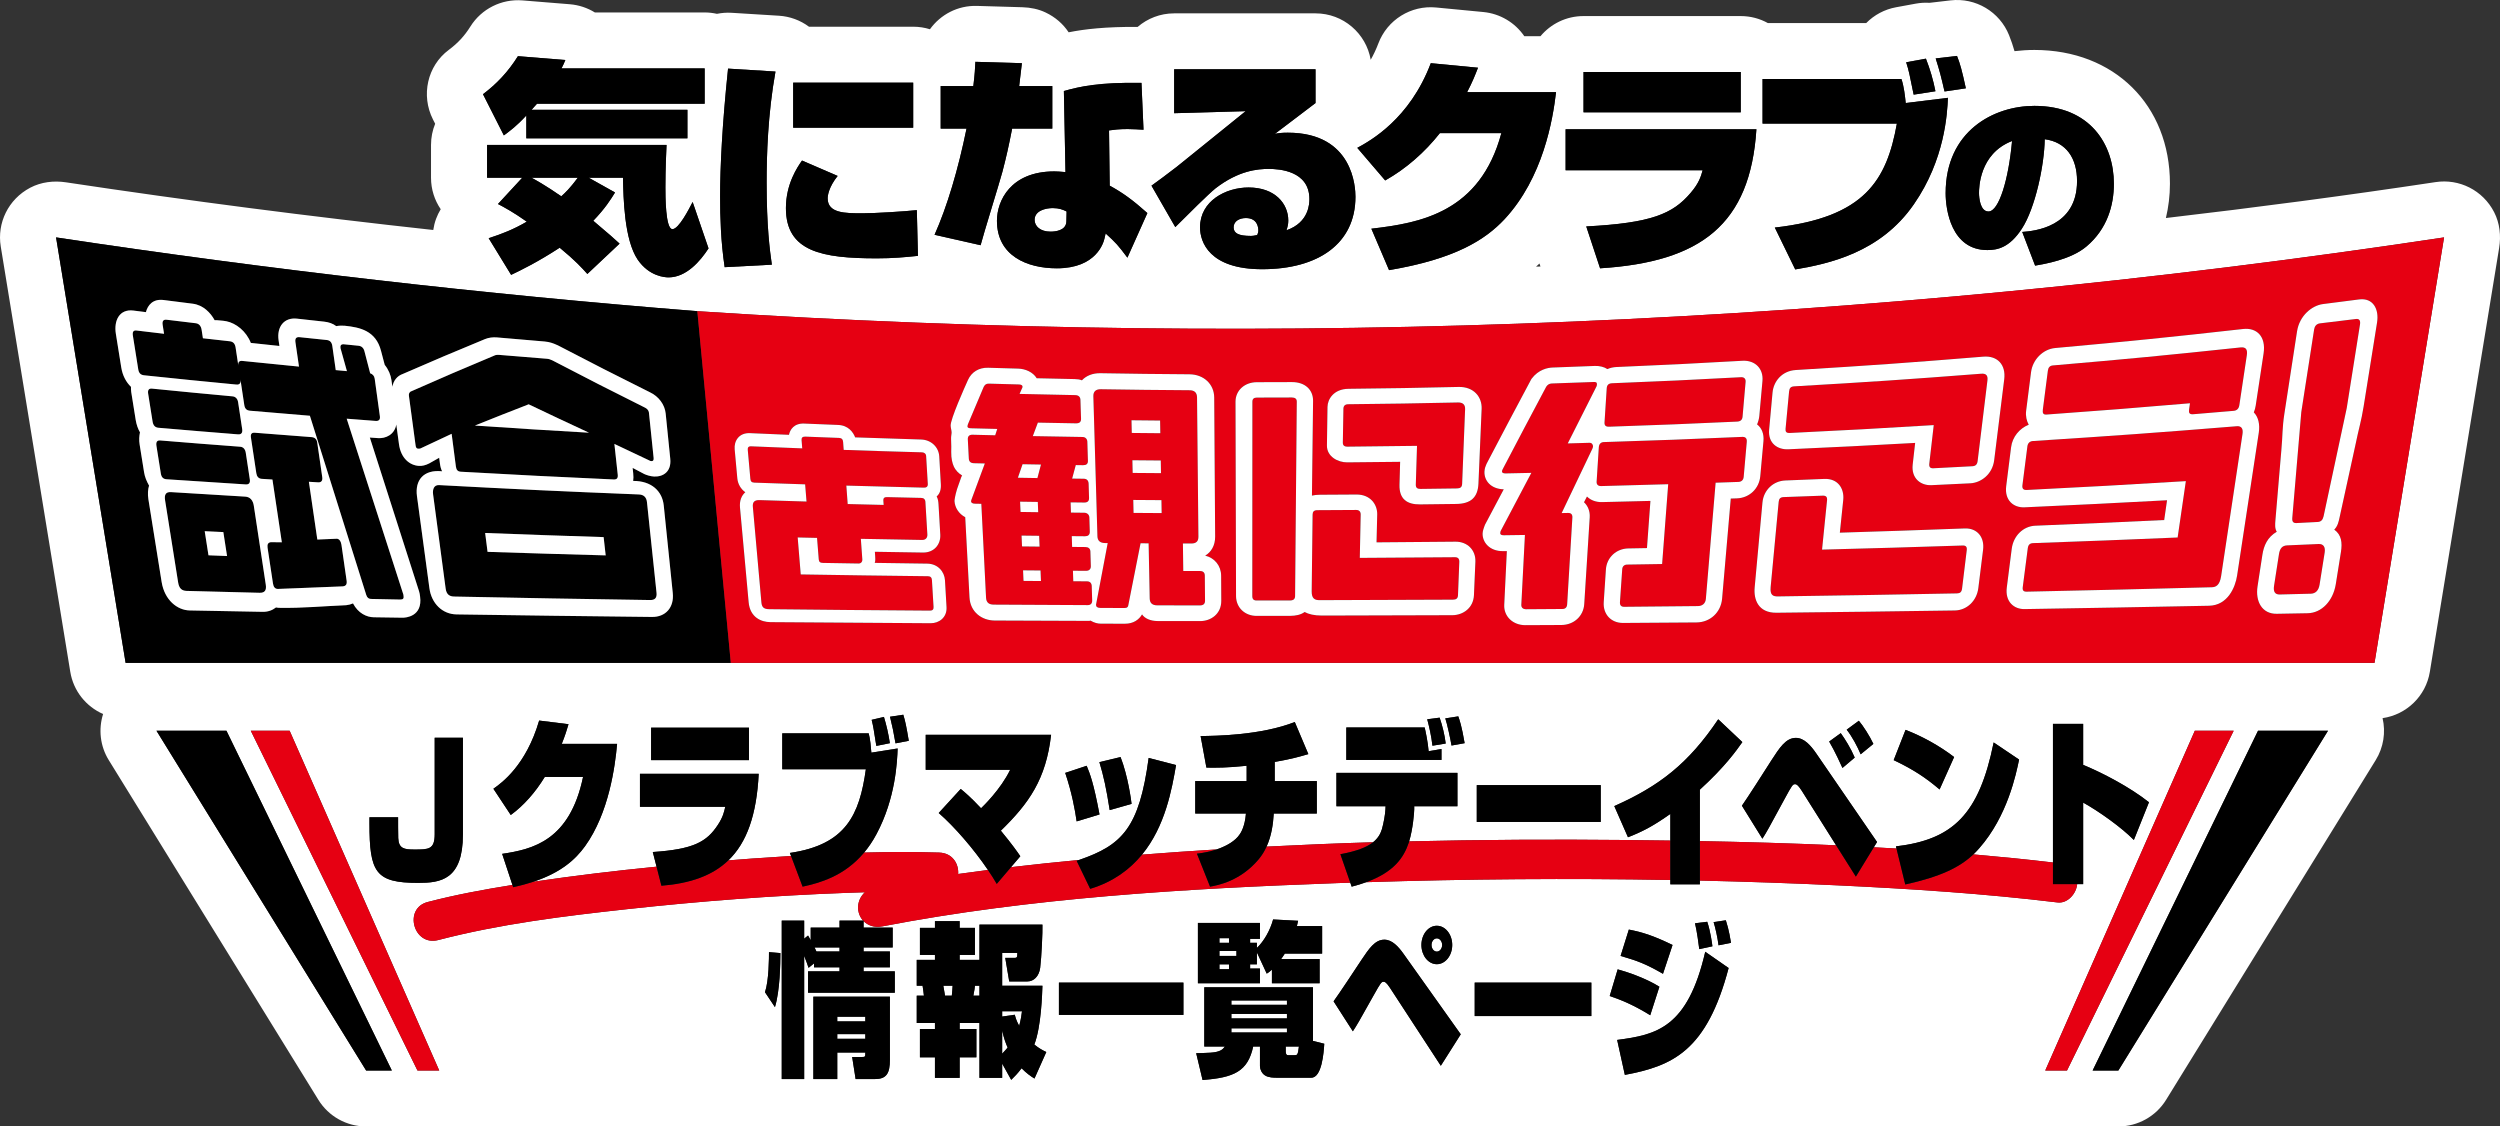 <svg width="344" height="155" viewBox="0 0 344 155" fill="none" xmlns="http://www.w3.org/2000/svg">
<rect x="0" y="0" width="344" height="155" fill="#333333" stroke="none"/>
<g clip-path="url(#clip0_67_20040)">
<path d="M77.23 27.012C77.761 26.545 78.385 25.953 79.509 24.457H73.14C73.764 24.8 75.169 25.579 77.23 27.012Z" fill="white"/>
<path d="M142.362 30.253C142.362 31.125 143.143 31.873 144.548 31.873C145.172 31.873 146.702 31.748 146.733 30.471L146.764 29.1C146.265 28.851 145.734 28.633 144.86 28.633C143.892 28.633 142.362 28.975 142.362 30.253Z" fill="white"/>
<path d="M171.431 30.003C170.588 30.003 169.745 30.408 169.745 31.28C169.745 32.091 170.401 32.464 172.149 32.464C172.368 32.464 172.555 32.433 172.992 32.34C173.086 32.122 173.148 31.935 173.148 31.717C173.148 31.405 173.086 30.003 171.431 30.003Z" fill="white"/>
<path d="M273.612 29.1C275.061 29.1 276.385 24.663 276.859 19.404C272.313 21.149 272.313 25.959 272.313 26.558C272.313 27.255 272.488 29.1 273.612 29.1Z" fill="white"/>
<path d="M177.083 141.499H169.44V142.068H177.083V141.499Z" fill="white"/>
<path d="M177.083 139.515H169.44V140.131H177.083V139.515Z" fill="white"/>
<path d="M177.083 137.668H169.44V138.26H177.083V137.668Z" fill="white"/>
<path d="M176.918 144.668C176.918 145.017 177.015 145.192 177.21 145.192H178.143C178.472 145.192 178.6 145.192 178.728 144.006H176.918V144.668Z" fill="white"/>
<path d="M169.11 132.696H167.794V133.358H169.11V132.696Z" fill="white"/>
<path d="M169.11 129.094H167.794V129.733H169.11V129.094Z" fill="white"/>
<path d="M198.439 130.029C198.439 129.527 198.109 129.117 197.707 129.117C197.305 129.117 196.976 129.527 196.976 130.029C196.976 130.53 197.305 130.941 197.707 130.941C198.109 130.941 198.439 130.53 198.439 130.029Z" fill="white"/>
<path d="M137.9 139.879L139.637 139.628C139.746 140.062 139.856 140.449 140.24 141.156C140.496 140.199 140.569 139.628 140.624 139.15H137.9V139.879Z" fill="white"/>
<path d="M170.134 130.849H167.794V131.534H170.134V130.849Z" fill="white"/>
<path d="M119.067 139.902H115.209V140.54H119.067V139.902Z" fill="white"/>
<path d="M343.199 29.206C341.634 26.146 338.363 24.57 335.149 25.056C322.81 26.921 310.431 28.552 298.028 30C298.383 28.493 298.584 26.92 298.584 25.286C298.584 14.444 290.914 6.873 279.931 6.873C278.984 6.873 278.079 6.939 277.197 7.039C276.978 6.276 276.745 5.587 276.448 4.846C275.154 1.616 271.849 -0.352 268.387 0.052L265.502 0.389C264.883 0.348 264.246 0.384 263.611 0.501L260.895 0.999C259.319 1.288 257.888 2.057 256.785 3.178H243.265C242.158 2.564 240.884 2.212 239.528 2.212H217.892C215.509 2.212 213.38 3.291 211.966 4.985H209.747C208.461 3.099 206.397 1.875 204.11 1.655L197.616 1.032C194.144 0.693 190.887 2.729 189.66 5.981C189.345 6.816 188.988 7.555 188.609 8.224C187.984 4.599 184.827 1.838 181.016 1.838H161.565C159.643 1.838 157.89 2.544 156.539 3.704C152.169 3.669 149.253 4.002 147.045 4.445C146.298 3.317 145.238 2.365 143.865 1.714C142.876 1.244 141.782 1.028 140.687 0.996L134.439 0.813C131.768 0.734 129.405 2.018 127.959 4.025C127.232 3.799 126.459 3.676 125.657 3.676H111.316C110.127 2.791 108.693 2.258 107.184 2.164L100.658 1.76C99.969 1.717 99.298 1.774 98.651 1.904C98.106 1.783 97.543 1.713 96.962 1.713H81.853C80.827 1.08 79.653 0.686 78.417 0.585L71.892 0.056C69.012 -0.173 66.249 1.212 64.722 3.655C63.915 4.947 63.002 5.933 61.753 6.863C58.786 9.073 57.906 13.136 59.576 16.434L59.878 17.031C59.511 17.929 59.308 18.911 59.308 19.94V24.457C59.308 26.062 59.8 27.553 60.643 28.787C60.393 29.199 60.179 29.638 60.009 30.097C59.821 30.603 59.695 31.123 59.617 31.647C42.7 29.797 25.797 27.611 9.07 25.086C7.395 24.833 5.658 25.041 4.16 25.828C1.118 27.428 -0.423 30.704 0.101 33.905L9.671 92.446C10.103 95.088 11.855 97.227 14.186 98.249C13.525 100.352 13.776 102.664 14.961 104.584L43.81 151.339C45.214 153.614 47.7 155 50.378 155H291.485C294.163 155 296.649 153.614 298.053 151.339L326.902 104.584C327.98 102.836 328.293 100.761 327.842 98.816C331.128 98.342 333.798 95.798 334.346 92.446L343.881 34.121C344.154 32.451 343.97 30.712 343.199 29.206ZM279.931 14.569C287.649 14.569 290.871 19.903 290.871 25.286C290.871 28.252 289.947 31.517 287.1 33.91C284.952 35.73 281.305 36.328 280.031 36.552L278.258 31.916C279.906 31.791 285.801 31.268 285.801 24.912C285.801 21.772 284.327 19.554 281.355 19.155C281.305 22.719 280.056 28.626 278.208 31.467C276.51 34.084 274.836 34.408 273.462 34.408C268.467 34.408 267.718 28.8 267.718 26.582C267.718 18.033 274.336 14.569 279.931 14.569ZM269.283 7.696C269.721 8.787 269.97 9.721 270.501 12.151L267.566 12.587C267.129 10.656 266.879 9.69 266.349 8.039L269.283 7.696ZM265.006 8.07C265.568 9.503 266.005 10.968 266.317 12.557L263.32 13.024C262.727 10.095 262.664 9.752 262.29 8.569L265.006 8.07ZM242.527 10.874H261.634C261.978 11.84 262.133 13.242 262.228 14.177L268.034 13.46C267.941 15.578 267.628 21.934 263.351 28.103C258.731 34.801 251.581 36.296 247.023 37.075L244.213 31.311C256.608 29.91 259.605 24.8 261.01 17.012H242.527L242.527 10.874ZM217.892 9.908H239.528V15.454H217.892V9.908ZM215.426 17.791H241.682C240.839 30.876 234.064 36.047 220.171 36.919L218.267 31.156C227.227 30.689 230.162 29.442 232.628 26.545C233.814 25.174 234.064 24.208 234.283 23.43H215.426V17.791ZM196.878 8.693L203.372 9.316C202.997 10.282 202.623 11.248 201.873 12.681H214.112C213.675 16.451 212.332 24.457 207.025 30.159C204.371 32.994 200.218 35.642 191.133 37.169L188.698 31.467C195.442 30.688 203.653 29.224 206.587 18.32H198.127C196.035 20.968 193.475 23.211 190.602 24.831L186.762 20.345C188.542 19.379 193.974 16.388 196.878 8.693ZM211.968 36.671C211.766 36.679 211.564 36.685 211.361 36.693C211.518 36.548 211.678 36.406 211.831 36.257L211.968 36.671ZM161.565 15.578V9.534H181.016V14.177C180.142 14.831 176.239 17.821 175.427 18.414C175.896 18.32 176.364 18.258 177.207 18.258C186.261 18.258 186.511 25.891 186.511 27.075C186.511 33.523 181.391 37.044 173.679 37.044C166.404 37.044 165.124 33.306 165.124 31.28C165.124 27.636 168.684 25.797 171.806 25.797C175.458 25.797 177.269 28.04 177.269 30.346C177.269 30.845 177.176 31.187 177.02 31.686C180.173 30.595 180.173 27.916 180.173 27.387C180.173 23.492 175.989 23.243 174.585 23.243C173.055 23.243 170.432 23.461 167.247 25.922C166.28 26.701 163.532 29.442 161.721 31.25L158.443 25.548C159.349 24.894 160.379 24.146 161.909 22.962C163.407 21.779 170.026 16.389 171.4 15.298L161.565 15.578ZM146.39 12.525C148.607 11.902 151.198 11.31 157.067 11.404L157.349 17.853C156.724 17.821 155.974 17.759 155.163 17.759C153.945 17.759 153.29 17.853 152.603 17.947L152.696 25.548C154.476 26.514 155.85 27.511 157.879 29.318L155.131 35.455C153.82 33.711 153.602 33.462 152.134 32.122L151.978 32.807C151.853 33.368 150.885 36.919 145.422 36.919C141.332 36.919 137.179 35.206 137.179 30.377C137.179 27.636 139.053 23.585 145.078 23.585C145.484 23.585 145.828 23.617 146.608 23.679L146.39 12.525ZM129.437 17.697V11.839H133.932C134.151 10.002 134.151 9.596 134.214 8.506L140.614 8.693C140.52 9.441 140.489 9.69 140.239 11.84H144.798V17.697H139.271C138.803 20.096 138.46 21.623 137.929 23.648C137.492 25.268 135.306 32.277 134.932 33.742L128.594 32.309C130.311 28.477 131.841 23.336 132.996 17.697L129.437 17.697ZM109.141 11.372H125.657V17.572H109.141V11.372ZM110.359 22.09L115.26 24.208C114.042 25.735 113.887 26.888 113.887 27.292C113.887 29.349 116.29 29.349 118.694 29.349C120.381 29.349 124.439 29.1 126.156 28.913L126.312 35.206C124.533 35.393 122.878 35.548 120.661 35.548C113.075 35.548 108.142 34.614 108.142 28.632C108.142 25.268 109.765 22.931 110.359 22.09ZM100.18 9.441L106.706 9.846C105.644 15.734 105.488 21.436 105.488 25.112C105.488 31.218 105.925 34.427 106.206 36.421L99.712 36.764C99.181 33.212 99.088 29.879 99.088 27.043C99.088 22.993 99.369 17.199 100.18 9.441ZM97.493 34.178C96.369 35.922 94.433 38.166 91.998 38.166C91.498 38.166 89.344 38.041 87.752 35.736C85.879 32.963 85.785 27.23 85.722 24.457H81.008L84.63 26.483C84.037 27.448 83.256 28.694 81.632 30.377C84.005 32.371 84.505 32.838 85.254 33.523L80.82 37.698C80.071 36.857 79.135 35.829 77.012 34.084C74.015 36.047 71.579 37.231 70.33 37.823L67.24 32.776C69.081 32.184 70.674 31.561 72.485 30.502C70.58 29.162 69.519 28.601 68.52 28.071L71.86 24.457H67.021V19.94H91.717C91.56 23.274 91.56 25.205 91.56 25.766C91.56 26.919 91.56 31.529 92.529 31.529C93.402 31.529 94.807 28.757 95.307 27.791L97.493 34.178ZM71.267 7.728L77.792 8.257C77.605 8.725 77.543 8.849 77.261 9.41H96.962V14.27H73.89C73.765 14.394 73.234 14.986 73.14 15.111H94.589V19.037H72.422V15.89C71.111 17.323 70.174 18.008 69.331 18.631L66.459 12.961C68.363 11.528 69.924 9.877 71.267 7.728ZM50.378 147.303L21.529 100.548H31.157L53.918 147.303H50.378ZM57.443 147.303L34.507 100.548H39.854L60.438 147.303H57.443ZM50.835 113.282V112.453H54.779C54.779 112.905 54.779 114.912 54.799 115.314C54.857 116.769 55.615 116.894 57.014 116.894C58.977 116.894 59.812 116.894 59.812 114.787V101.515H63.698V114.812C63.698 121.085 60.608 121.485 57.538 121.485C51.67 121.485 50.835 120.056 50.835 113.282ZM106.633 138.58L105.262 136.527C105.811 134.908 105.811 131.716 105.811 131.01L107.383 131.145C107.383 132.56 107.329 136.3 106.633 138.58ZM122.45 145.83C122.45 147.632 122.011 148.475 120.438 148.475H117.732L117.257 145.443H118.61C119.067 145.443 119.067 145.398 119.067 144.827H115.209V148.475H111.918V137.143H122.45L122.45 145.83ZM142.343 148.408C141.831 148.088 141.264 147.701 140.569 146.994C140.039 147.701 139.564 148.179 139.143 148.59L137.9 146.355V148.316H134.773V140.769H132.049V141.59H134.352V145.489H132.049V148.316H128.648V145.489H126.582V141.59H128.648V140.769H126.143V137.006H127.13C127.112 136.687 126.965 135.797 126.947 135.638H126.143V132.081H128.648V131.397H126.582V127.679H128.648V126.745H132.048V127.679H134.151V131.397H132.048V132.081H134.773V127.223H143.439C143.476 128.204 143.311 131.762 143.129 133.175C142.964 134.361 142.233 135.045 141.373 135.045H138.869L138.32 131.807H139.527C139.929 131.807 139.984 131.784 139.984 131.123H137.899V135.638H143.439C143.403 136.641 143.293 141.202 142.324 143.732C142.964 144.257 143.494 144.531 143.97 144.759L142.343 148.408ZM162.839 139.651H145.707V135.205H162.839V139.651ZM180.428 148.293H175.693C175.327 148.293 174.541 148.293 174.066 147.975C173.59 147.678 173.37 147.085 173.37 146.698V144.006H172.438C171.689 147.45 169.787 148.271 165.472 148.613L164.594 144.918C165.143 144.918 165.6 144.896 166.569 144.85C167.959 144.759 168.27 144.371 168.544 144.006H165.71V135.844H180.666V143.232L182.22 143.619C182.147 144.827 181.891 148.293 180.428 148.293ZM172.95 129.733V130.439C173.938 129.481 174.76 128.044 175.181 126.517L178.618 126.699C178.545 127.064 178.527 127.11 178.454 127.429H181.927V131.214H176.79C176.607 131.51 176.442 131.739 176.278 131.966H181.581V135.297H175.016V133.426C174.632 133.768 174.523 133.837 174.303 133.973L172.95 131.054V132.696H172.018V133.267H173.371V135.297H164.832V126.996H173.371V129.185H172.018V129.733H172.95ZM198.256 146.651L191.235 135.888C190.723 135.114 190.522 135.091 190.394 135.091C190.083 135.091 190.009 135.182 189.022 136.938C186.956 140.631 186.718 141.043 186.152 141.908L183.501 137.781C184.25 136.756 186.407 133.495 187.322 132.104C188.364 130.554 189.187 129.299 190.485 129.299C191.564 129.299 192.423 130.257 193.136 131.26L200.999 142.32L198.256 146.651ZM195.586 130.029C195.586 128.569 196.537 127.384 197.707 127.384C198.877 127.384 199.828 128.569 199.828 130.029C199.828 131.488 198.877 132.674 197.707 132.674C196.537 132.674 195.586 131.488 195.586 130.029ZM218.971 139.81H202.918V135.205H218.971V139.81ZM228.333 135.775L227.071 139.697C224.713 138.238 222.976 137.554 221.495 137.052L222.592 133.381C224.036 133.768 226.614 134.68 228.333 135.775ZM222.994 131.534L224.128 127.908C226.157 128.296 227.748 128.865 230.143 130.029L228.827 133.996C226.523 132.674 225.426 132.24 222.994 131.534ZM223.579 147.906L222.519 143.094C227.949 142.388 232.228 141.43 234.641 130.963L237.859 133.199C234.842 144.645 230.125 146.675 223.579 147.906ZM233.233 127.041L234.915 126.836C235.354 128.113 235.592 129.868 235.628 130.211L233.818 130.598C233.745 130.029 233.507 128.159 233.233 127.041ZM236.47 130.074C236.323 128.912 236.031 127.657 235.793 126.882L237.475 126.631C237.914 127.953 238.133 129.412 238.188 129.733L236.47 130.074ZM233.9 121.167V121.68H229.839V121.087C215.887 120.835 201.926 120.947 187.984 121.391C187.381 121.61 186.723 121.817 185.99 122.005L185.8 121.46C185.225 121.479 184.648 121.493 184.073 121.514C163.093 122.275 141.896 123.514 121.417 127.468C120.306 127.683 119.415 127.344 118.829 126.744V127.635H122.833V130.371H118.829V130.918H122.45V133.107H118.829V133.655H123.126V136.596H111.187V133.655H115.52V133.107H112.009V132.56L111.259 133.175C111.095 132.696 110.949 132.263 110.656 131.534V148.475H107.566V126.676H110.656V129.162L111.187 128.729C111.314 128.934 111.387 129.071 111.552 129.368V127.635H115.52V126.676H118.759C117.832 125.651 117.771 123.934 119.008 122.775C118.114 122.802 117.22 122.83 116.327 122.864C106.297 123.239 96.275 124.009 86.299 125.1C77.594 126.053 68.791 127.136 60.297 129.352C56.9 130.238 55.465 124.999 58.85 124.116C62.686 123.115 66.593 122.394 70.509 121.769L69.096 117.489C73.293 116.863 78.404 115.683 80.23 106.902H74.964C73.662 109.034 72.069 110.841 70.281 112.145L67.892 108.533C68.999 107.755 72.38 105.346 74.187 99.148L78.228 99.651C77.996 100.429 77.762 101.206 77.296 102.36H84.913C84.641 105.396 83.805 111.844 80.502 116.436C79.149 118.306 77.167 120.075 73.387 121.329C79.017 120.49 84.673 119.814 90.34 119.254L89.826 117.239C95.402 116.862 97.228 115.858 98.764 113.525C99.502 112.422 99.657 111.643 99.793 111.016H88.058V106.475H104.398C104.116 112.145 102.753 115.957 100.218 118.39C101.314 118.307 102.409 118.211 103.505 118.134C105.283 118.01 107.064 117.892 108.847 117.782L108.69 117.364C116.403 116.235 118.269 112.121 119.143 105.848H107.64V100.905H119.531C119.745 101.683 119.842 102.812 119.901 103.565L123.515 102.988C123.456 104.693 123.262 109.812 120.6 114.779C120.08 115.755 119.507 116.589 118.903 117.312C122.349 117.217 125.796 117.2 129.234 117.314C131.072 117.375 131.937 118.86 131.845 120.261C133.209 120.067 134.575 119.883 135.942 119.709C134.011 116.851 131.313 113.725 129.165 111.869L132.197 108.557C132.741 109.009 133.538 109.661 134.995 111.217C135.228 110.991 137.715 108.608 138.997 105.924H127.378V101.106H144.632C143.933 107.228 141.582 110.539 137.715 114.303C139.269 116.185 139.95 117.164 140.397 117.816L139.116 119.321C142.227 118.954 145.344 118.627 148.462 118.333C154.42 116.301 156.758 113.905 158.056 104.292L161.825 105.271C161.249 108.592 160.346 113.69 157.138 117.599C160.557 117.331 163.978 117.091 167.402 116.881C168.854 116.395 169.994 115.681 170.566 114.831C170.702 114.655 171.305 113.751 171.441 111.945H164.465V107.479H171.537V105.371C168.915 105.647 167.341 105.647 166 105.623L165.203 101.282C167.302 101.257 173.5 101.182 178.163 99.35L180.028 103.765C178.979 104.067 177.852 104.418 175.404 104.844V107.479H181.194V111.945H175.268C175.185 113.34 174.974 114.977 174.28 116.493C179.162 116.245 184.046 116.039 188.933 115.893C189.552 115.398 189.933 114.814 190.149 114.103C190.401 113.249 190.615 111.945 190.635 111.393L190.654 110.941H183.892V106.35H200.544V110.941H194.598V111.368C194.598 111.808 194.411 114.098 193.899 115.771C203.847 115.538 213.798 115.484 223.739 115.585C225.771 115.606 227.805 115.634 229.839 115.664V111.995C227.565 113.6 226.128 114.379 224.009 115.206L222.125 110.916C228.343 108.156 232.345 105.046 236.426 98.974L239.748 102.11C238.951 103.238 237.397 105.472 233.9 108.658V115.735C240.148 115.853 246.402 116.03 252.651 116.315L247.906 108.783C247.362 107.93 247.148 107.905 247.012 107.905C246.681 107.905 246.604 108.006 245.555 109.938C243.359 114.002 243.107 114.454 242.504 115.408L239.687 110.866C240.483 109.737 242.776 106.15 243.747 104.618C244.855 102.913 245.73 101.533 247.109 101.533C248.256 101.533 249.169 102.586 249.926 103.69L258.281 115.858L257.836 116.586C258.876 116.644 259.916 116.692 260.955 116.757L260.882 116.461C268.751 115.533 272.326 112.046 274.328 102.16L277.825 104.519C277.437 106.4 276.252 112.296 272.327 116.737C272.077 117.023 271.814 117.298 271.535 117.563C275.192 117.883 278.844 118.245 282.486 118.678V99.601H286.644V105.246C289.248 106.325 292.998 108.257 295.698 110.389L293.619 115.583C291.89 113.826 288.743 111.594 286.644 110.44V121.654H285.819C285.709 122.947 284.512 124.347 283.12 124.178C273.08 122.963 262.971 122.304 252.872 121.826C246.553 121.527 240.227 121.313 233.9 121.167ZM89.592 104.593V100.127H103.058V104.593H89.592ZM119.939 99.049L121.63 98.647C121.979 99.801 122.251 100.98 122.446 102.26L120.581 102.637C120.211 100.278 120.173 100.002 119.939 99.049ZM122.465 98.622L124.292 98.346C124.564 99.224 124.719 99.977 125.049 101.933L123.223 102.285C122.951 100.73 122.796 99.951 122.465 98.622ZM151.294 112.07L148.146 113.023C147.913 111.393 147.485 109.06 146.572 106.35L149.526 105.371C149.992 106.5 150.478 107.73 151.294 112.07ZM151.275 104.869L154.189 104.167C155.219 106.826 155.646 110.088 155.704 110.614L152.693 111.468C152.226 108.457 151.857 106.802 151.275 104.869ZM198.931 102.31L197.104 102.611C196.968 101.332 196.638 99.901 196.385 98.973L198.096 98.748C198.484 99.901 198.776 101.081 198.931 102.31ZM198.872 98.848L200.66 98.571C200.835 99.073 201.127 99.876 201.534 102.26L199.727 102.586C199.611 101.808 199.106 99.501 198.872 98.848ZM196.58 103.364L198.348 103.063V104.568H185.252V100.102H196.036C196.153 100.604 196.483 102.134 196.58 103.364ZM203.202 113.098V108.031H220.262V113.098H203.202ZM255.211 104.242L253.521 105.672C253.307 105.196 252.53 103.464 251.694 102.034L253.288 100.88C253.87 101.683 254.667 102.962 255.211 104.242ZM254.104 100.403L255.775 99.174C256.357 99.852 257.29 101.307 257.776 102.36L256.028 103.791C255.6 102.762 254.862 101.356 254.104 100.403ZM260.571 104.593L262.203 100.428C264.418 101.281 266.828 102.586 268.887 104.167L266.885 108.632C264.943 106.977 263.252 105.873 260.571 104.593ZM284.42 147.303H281.424L302.009 100.548H307.356L284.42 147.303ZM291.485 147.303H287.945L310.706 100.548H320.334L291.485 147.303ZM326.734 91.207C251.341 91.207 175.949 91.207 100.557 91.207C72.799 91.207 45.041 91.207 17.283 91.207C14.093 71.693 10.903 52.179 7.713 32.665C37.053 37.099 66.371 40.472 95.953 42.817C176.491 48.109 256.501 44.729 336.304 32.665C333.114 52.179 329.924 71.693 326.734 91.207Z" fill="white"/>
<path d="M112.338 130.918H115.52V130.371H112.083L112.338 130.918Z" fill="white"/>
<path d="M119.067 142.297H115.209V142.935H119.067V142.297Z" fill="white"/>
<path d="M133.932 137.006H134.773V135.638H134.151C134.133 135.866 134.078 136.322 133.932 137.006Z" fill="white"/>
<path d="M137.9 144.987C138.393 144.462 138.539 144.28 138.65 144.144C138.375 143.528 138.137 142.867 137.9 141.817V144.987Z" fill="white"/>
<path d="M130.037 137.006H130.97C131.025 136.574 131.061 135.935 131.08 135.638H129.8C129.891 136.14 129.983 136.687 130.037 137.006Z" fill="white"/>
<path d="M72.422 15.89V19.037H94.589V15.111H73.14C73.234 14.987 73.765 14.395 73.89 14.27H96.962V9.41H77.261C77.543 8.849 77.605 8.725 77.792 8.257L71.267 7.728C69.924 9.877 68.363 11.528 66.459 12.962L69.331 18.632C70.174 18.009 71.111 17.323 72.422 15.89Z" fill="black"/>
<path d="M92.529 31.529C91.561 31.529 91.561 26.919 91.561 25.766C91.561 25.205 91.561 23.274 91.717 19.94H67.021V24.457H71.86L68.52 28.072C69.519 28.601 70.58 29.162 72.485 30.502C70.674 31.561 69.082 32.184 67.24 32.776L70.33 37.823C71.579 37.231 74.015 36.047 77.012 34.085C79.135 35.829 80.071 36.858 80.821 37.699L85.254 33.523C84.505 32.838 84.005 32.371 81.633 30.377C83.256 28.695 84.037 27.448 84.63 26.483L81.008 24.458H85.722C85.785 27.23 85.879 32.963 87.752 35.736C89.344 38.041 91.499 38.166 91.998 38.166C94.433 38.166 96.369 35.923 97.493 34.178L95.307 27.791C94.808 28.757 93.402 31.529 92.529 31.529ZM77.23 27.012C75.169 25.579 73.765 24.8 73.14 24.457H79.509C78.385 25.953 77.761 26.545 77.23 27.012Z" fill="black"/>
<path d="M106.206 36.421C105.925 34.427 105.488 31.218 105.488 25.112C105.488 21.436 105.644 15.734 106.706 9.846L100.18 9.441C99.369 17.199 99.088 22.993 99.088 27.043C99.088 29.879 99.181 33.212 99.712 36.764L106.206 36.421Z" fill="black"/>
<path d="M120.661 35.549C122.878 35.549 124.533 35.393 126.312 35.206L126.156 28.913C124.439 29.1 120.381 29.349 118.694 29.349C116.29 29.349 113.887 29.349 113.887 27.292C113.887 26.888 114.042 25.735 115.26 24.208L110.358 22.09C109.765 22.931 108.142 25.268 108.142 28.633C108.142 34.614 113.075 35.549 120.661 35.549Z" fill="black"/>
<path d="M125.657 11.372H109.141V17.572H125.657V11.372Z" fill="black"/>
<path d="M137.179 30.377C137.179 35.206 141.332 36.919 145.422 36.919C150.885 36.919 151.854 33.368 151.978 32.807L152.134 32.122C153.602 33.461 153.82 33.711 155.131 35.455L157.879 29.317C155.85 27.511 154.476 26.514 152.696 25.548L152.603 17.946C153.29 17.852 153.945 17.759 155.163 17.759C155.974 17.759 156.724 17.821 157.349 17.852L157.067 11.403C151.198 11.31 148.607 11.902 146.39 12.525L146.609 23.679C145.828 23.616 145.484 23.585 145.079 23.585C139.053 23.585 137.179 27.636 137.179 30.377ZM146.764 29.1L146.733 30.471C146.702 31.748 145.172 31.873 144.548 31.873C143.143 31.873 142.362 31.125 142.362 30.253C142.362 28.975 143.892 28.633 144.86 28.633C145.734 28.633 146.265 28.851 146.764 29.1Z" fill="black"/>
<path d="M134.931 33.742C135.306 32.277 137.491 25.268 137.929 23.648C138.46 21.623 138.803 20.096 139.271 17.697H144.797V11.84H140.239C140.488 9.69 140.52 9.441 140.614 8.693L134.213 8.506C134.151 9.596 134.151 10.002 133.932 11.839H129.436V17.697H132.995C131.841 23.336 130.31 28.477 128.594 32.309L134.931 33.742Z" fill="black"/>
<path d="M158.443 25.548L161.721 31.249C163.532 29.442 166.28 26.701 167.247 25.922C170.432 23.46 173.055 23.242 174.585 23.242C175.989 23.242 180.173 23.492 180.173 27.386C180.173 27.916 180.173 30.595 177.02 31.685C177.176 31.187 177.269 30.844 177.269 30.346C177.269 28.04 175.458 25.797 171.806 25.797C168.684 25.797 165.124 27.635 165.124 31.28C165.124 33.305 166.405 37.044 173.679 37.044C181.391 37.044 186.511 33.523 186.511 27.074C186.511 25.891 186.261 18.258 177.207 18.258C176.364 18.258 175.896 18.32 175.428 18.413C176.239 17.821 180.142 14.83 181.016 14.176V9.534H161.565V15.578L171.4 15.298C170.026 16.388 163.407 21.778 161.909 22.962C160.379 24.146 159.349 24.894 158.443 25.548ZM172.992 32.34C172.555 32.433 172.368 32.464 172.149 32.464C170.401 32.464 169.745 32.091 169.745 31.28C169.745 30.409 170.588 30.003 171.431 30.003C173.086 30.003 173.148 31.405 173.148 31.717C173.148 31.935 173.086 32.122 172.992 32.34Z" fill="black"/>
<path d="M198.127 18.32H206.587C203.653 29.224 195.442 30.689 188.698 31.468L191.133 37.169C200.218 35.642 204.371 32.994 207.025 30.159C212.332 24.457 213.675 16.451 214.112 12.681H201.873C202.623 11.248 202.997 10.282 203.372 9.317L196.878 8.693C193.974 16.389 188.542 19.38 186.762 20.345L190.602 24.831C193.475 23.211 196.035 20.968 198.127 18.32Z" fill="black"/>
<path d="M232.628 26.545C230.162 29.442 227.227 30.688 218.267 31.156L220.171 36.919C234.064 36.047 240.839 30.876 241.682 17.791H215.426V23.43H234.283C234.064 24.208 233.814 25.174 232.628 26.545Z" fill="black"/>
<path d="M239.528 9.908H217.892V15.454H239.528V9.908Z" fill="black"/>
<path d="M266.317 12.556C266.005 10.968 265.568 9.503 265.006 8.07L262.29 8.569C262.664 9.752 262.727 10.095 263.32 13.024L266.317 12.556Z" fill="black"/>
<path d="M244.213 31.312L247.023 37.075C251.581 36.296 258.731 34.801 263.351 28.103C267.628 21.934 267.941 15.578 268.034 13.46L262.227 14.177C262.133 13.242 261.978 11.84 261.634 10.874H242.527V17.012H261.01C259.605 24.8 256.608 29.91 244.213 31.312Z" fill="black"/>
<path d="M270.501 12.151C269.97 9.722 269.72 8.787 269.283 7.696L266.349 8.039C266.879 9.69 267.129 10.656 267.566 12.587L270.501 12.151Z" fill="black"/>
<path d="M273.462 34.408C274.836 34.408 276.509 34.084 278.208 31.467C280.056 28.626 281.305 22.719 281.355 19.155C284.327 19.554 285.801 21.772 285.801 24.913C285.801 31.268 279.906 31.791 278.258 31.916L280.031 36.552C281.305 36.328 284.952 35.73 287.1 33.91C289.947 31.517 290.871 28.252 290.871 25.286C290.871 19.903 287.649 14.569 279.931 14.569C274.336 14.569 267.718 18.034 267.718 26.582C267.718 28.801 268.467 34.408 273.462 34.408ZM276.859 19.404C276.385 24.663 275.061 29.1 273.612 29.1C272.488 29.1 272.313 27.255 272.313 26.557C272.313 25.959 272.313 21.149 276.859 19.404Z" fill="black"/>
<path d="M33.809 66.656C34.247 66.683 34.45 66.469 34.374 65.965C34.151 64.498 34.04 63.765 33.818 62.298C33.741 61.794 33.46 61.502 33.06 61.471C28.65 61.139 26.446 60.965 22.039 60.606C21.6 60.57 21.445 60.838 21.528 61.358C21.768 62.872 21.889 63.63 22.129 65.144C22.212 65.665 22.448 65.914 22.925 65.947C27.278 66.241 29.454 66.383 33.809 66.656Z" fill="black"/>
<path d="M32.761 59.769C33.202 59.804 33.4 59.548 33.324 59.045C33.099 57.56 32.986 56.817 32.761 55.332C32.691 54.874 32.408 54.577 32.006 54.539C27.565 54.129 25.345 53.916 20.908 53.472C20.466 53.428 20.31 53.692 20.385 54.165C20.629 55.699 20.75 56.465 20.994 57.999C21.077 58.519 21.322 58.82 21.802 58.861C26.184 59.238 28.376 59.42 32.761 59.769Z" fill="black"/>
<path d="M34.923 69.586C34.812 68.853 34.425 68.376 33.751 68.336C29.657 68.097 27.61 67.972 23.519 67.715C22.805 67.67 22.595 68.078 22.715 68.835C23.434 73.359 23.794 75.621 24.512 80.145C24.64 80.95 25.006 81.29 25.671 81.308C29.693 81.415 31.704 81.468 35.727 81.568C36.432 81.586 36.689 81.227 36.571 80.448C35.912 76.103 35.582 73.931 34.923 69.586ZM28.685 76.409C28.478 75.082 28.375 74.419 28.167 73.092C29.193 73.141 29.706 73.166 30.732 73.214C30.936 74.532 31.038 75.191 31.242 76.509C30.219 76.469 29.708 76.449 28.685 76.409Z" fill="black"/>
<path d="M46.983 74.954C46.919 74.509 46.664 74.1 46.315 74.13C45.254 74.174 44.724 74.197 43.664 74.242C43.199 71.062 42.966 69.472 42.501 66.293C43.011 66.324 43.265 66.34 43.774 66.37C44.212 66.396 44.412 66.142 44.341 65.651C44.066 63.755 43.929 62.808 43.654 60.913C43.583 60.42 43.31 60.179 42.87 60.147C39.745 59.913 38.184 59.793 35.061 59.545C34.62 59.51 34.455 59.722 34.531 60.226C34.826 62.182 34.974 63.16 35.27 65.117C35.339 65.574 35.578 65.861 36.016 65.889C36.605 65.927 36.899 65.945 37.488 65.983C38.005 69.438 38.264 71.166 38.781 74.621C38.185 74.615 37.886 74.611 37.29 74.604C36.902 74.633 36.747 74.899 36.816 75.356C37.114 77.331 37.264 78.318 37.562 80.293C37.631 80.75 37.829 81.029 38.22 81.039C41.787 80.895 43.572 80.825 47.144 80.685C47.569 80.651 47.772 80.435 47.695 79.901C47.41 77.922 47.267 76.933 46.983 74.954Z" fill="black"/>
<path d="M62.73 64.192C62.792 64.663 62.98 64.886 63.419 64.91C71.823 65.382 76.026 65.594 84.436 65.974C84.876 65.994 85.054 65.798 85 65.306C84.815 63.617 84.723 62.772 84.539 61.083C86.462 62.001 87.421 62.455 89.336 63.355C89.465 63.442 89.585 63.447 89.665 63.451C89.866 63.461 89.97 63.303 89.94 63.019C89.68 60.516 89.551 59.265 89.291 56.762C89.261 56.477 89.033 56.222 88.737 56.083C83.678 53.555 81.132 52.259 76.01 49.589C75.711 49.442 75.502 49.385 75.216 49.362C72.609 49.157 71.306 49.052 68.7 48.833C68.456 48.812 68.176 48.831 67.988 48.94C63.407 50.86 61.134 51.834 56.621 53.828C56.316 53.931 56.229 54.181 56.27 54.485C56.636 57.205 56.819 58.565 57.185 61.285C57.226 61.589 57.324 61.724 57.524 61.737C57.604 61.742 57.724 61.75 57.838 61.714C59.556 60.9 60.417 60.496 62.145 59.695C62.379 61.494 62.496 62.393 62.73 64.192ZM72.743 55.633C76.077 57.225 77.738 58.006 81.048 59.541C74.765 59.178 71.625 58.981 65.347 58.556C68.292 57.373 69.771 56.789 72.743 55.633Z" fill="black"/>
<path d="M87.919 68.038C76.911 67.595 71.409 67.337 60.412 66.749C59.735 66.713 59.497 67.3 59.594 68.034L61.321 80.986C61.425 81.763 61.817 82.072 62.483 82.085C73.274 82.304 78.671 82.4 89.466 82.565C90.131 82.575 90.411 82.255 90.338 81.562C89.812 76.576 89.549 74.082 89.023 69.096C88.954 68.444 88.596 68.065 87.919 68.038ZM67.087 75.935C66.955 74.896 66.888 74.376 66.756 73.338C73.276 73.584 76.537 73.698 83.06 73.906C83.172 74.912 83.229 75.415 83.342 76.421C76.839 76.243 73.588 76.145 67.087 75.935Z" fill="black"/>
<path d="M50.935 51.361C50.627 50.174 50.472 49.58 50.163 48.391C50.056 47.905 49.775 47.618 49.328 47.574C48.531 47.496 48.133 47.456 47.337 47.376C46.93 47.335 46.799 47.539 46.849 47.893C47.204 49.165 47.382 49.8 47.736 51.069C47.121 51.013 46.813 50.984 46.198 50.926C46.01 49.598 45.915 48.934 45.727 47.606C45.657 47.119 45.417 46.833 44.969 46.786C43.474 46.632 42.726 46.554 41.23 46.395C40.743 46.344 40.579 46.591 40.65 47.084C40.846 48.428 40.944 49.1 41.14 50.444C38.016 50.14 36.455 49.984 33.334 49.662C32.889 49.616 32.728 49.87 32.797 50.328C32.645 49.321 32.569 48.818 32.417 47.812C32.334 47.262 32.056 47.007 31.61 46.958C30.134 46.795 29.397 46.713 27.921 46.546C27.85 46.084 27.815 45.852 27.743 45.39C27.658 44.835 27.372 44.528 26.925 44.475C25.334 44.287 24.538 44.191 22.947 43.997C22.46 43.938 22.302 44.195 22.382 44.71C22.459 45.198 22.497 45.441 22.574 45.929C21.067 45.752 20.314 45.663 18.807 45.481C18.361 45.427 18.197 45.639 18.288 46.209C18.581 48.049 18.727 48.969 19.021 50.809C19.104 51.331 19.343 51.589 19.825 51.64C24.898 52.172 27.436 52.427 32.513 52.914C32.957 52.957 33.164 52.751 33.081 52.203C33.294 53.612 33.4 54.316 33.613 55.725C33.689 56.227 33.925 56.474 34.406 56.516C37.699 56.801 39.346 56.94 42.641 57.208C45.788 67.175 47.34 72.106 50.398 81.871C50.533 82.271 50.748 82.408 51.06 82.415C52.656 82.448 53.454 82.465 55.051 82.497C55.481 82.506 55.575 82.334 55.532 82.028L55.502 81.808C52.429 72.23 50.87 67.393 47.704 57.612C49.296 57.737 50.092 57.798 51.684 57.919C52.126 57.952 52.337 57.751 52.27 57.27C51.986 55.206 51.843 54.173 51.558 52.108C51.504 51.714 51.271 51.478 50.935 51.361Z" fill="black"/>
<path d="M7.713 32.665C10.903 52.179 14.093 71.693 17.283 91.207C45.041 91.207 72.799 91.207 100.557 91.207C99.022 75.077 97.487 58.947 95.953 42.817C66.371 40.472 37.053 37.099 7.713 32.665ZM89.714 84.892C78.95 84.771 73.569 84.701 62.808 84.541C60.895 84.513 59.374 83.06 59.087 80.934C58.401 75.866 58.059 73.332 57.374 68.264C57.081 66.095 58.262 64.575 60.834 64.85C60.675 64.542 60.589 64.195 60.532 63.765C60.492 63.455 60.471 63.3 60.43 62.99C59.883 63.298 59.611 63.453 59.065 63.763C58.545 64.031 58.084 64.132 57.644 64.106C56.365 64.029 55.162 63.048 54.901 61.133C54.757 60.074 54.64 59.22 54.53 58.412C54.282 59.847 53.033 60.357 52.012 60.285C51.563 60.253 51.338 60.237 50.889 60.206C53.637 68.751 54.993 72.985 57.669 81.379C57.732 81.554 57.773 81.858 57.803 82.076C58.183 84.862 55.787 85.001 55.397 84.995C53.805 84.972 53.009 84.96 51.418 84.936C50.442 84.922 49.275 84.373 48.575 83.028C48.281 83.156 47.981 83.238 47.636 83.276C44.691 83.397 41.464 83.696 38.535 83.639C38.34 83.635 38.144 83.632 37.981 83.583C37.457 83.983 36.868 84.201 36.126 84.188C32.114 84.115 30.108 84.076 26.097 83.998C24.38 83.964 22.637 82.553 22.24 80.076C21.512 75.524 21.147 73.248 20.419 68.696C20.305 67.982 20.356 67.325 20.511 66.817C20.181 66.231 19.931 65.649 19.824 64.982C19.58 63.458 19.458 62.696 19.214 61.172C19.115 60.553 19.151 60.039 19.26 59.486C18.991 59.04 18.772 58.41 18.673 57.792L18.056 53.935C18.018 53.696 18.02 53.463 18.022 53.229C17.368 52.6 16.868 51.703 16.684 50.557C16.387 48.706 16.238 47.78 15.941 45.928C15.65 44.115 16.422 42.487 18.371 42.735C19.053 42.822 19.394 42.865 20.076 42.951C20.326 42.013 21.017 41.09 22.522 41.284C24.117 41.489 24.915 41.59 26.511 41.79C27.977 41.973 28.98 43.045 29.534 44.059C29.771 44.042 29.944 44.074 30.136 44.086C30.512 44.109 30.918 44.157 31.152 44.205C32.471 44.476 33.872 45.55 34.516 47.186C36.089 47.356 36.876 47.44 38.449 47.606C38.404 47.299 38.382 47.146 38.337 46.84C38.058 44.947 39.109 43.651 40.861 43.846C42.36 44.014 43.11 44.097 44.609 44.26C45.221 44.326 45.81 44.52 46.262 44.873C46.732 44.792 47.174 44.796 47.459 44.826C49.497 45.041 51.729 45.486 52.437 48.308C52.637 49.067 52.737 49.447 52.937 50.205C53.467 50.856 53.769 51.613 53.864 52.31C53.909 52.639 53.949 52.935 53.988 53.219C54.143 52.365 54.651 51.73 55.422 51.458C59.915 49.501 62.177 48.545 66.737 46.66C67.236 46.453 67.833 46.382 68.404 46.432C71.018 46.663 72.325 46.775 74.939 46.991C75.634 47.049 76.184 47.258 76.612 47.458L76.739 47.509C81.853 50.173 84.394 51.465 89.446 53.987C90.633 54.544 91.473 55.678 91.597 56.893C91.849 59.386 91.976 60.633 92.228 63.127C92.409 64.907 91.246 65.624 90.006 65.571C89.486 65.548 88.948 65.363 88.655 65.228C88.014 64.891 87.693 64.722 87.051 64.383C87.083 64.678 87.099 64.825 87.13 65.119C87.174 65.528 87.169 65.852 87.124 66.176C89.669 66.165 91.131 67.599 91.332 69.547C91.829 74.368 92.077 76.778 92.574 81.6C92.778 83.588 91.588 84.913 89.714 84.892Z" fill="black"/>
<path d="M127.699 79.289C120.691 79.206 117.188 79.157 110.181 79.041C110.013 77.006 109.929 75.989 109.762 73.954C110.827 73.979 111.36 73.991 112.426 74.015C112.519 75.198 112.566 75.79 112.66 76.974C112.688 77.321 112.856 77.449 113.235 77.456C115.192 77.49 116.171 77.507 118.129 77.539C118.476 77.544 118.679 77.298 118.654 76.954C118.574 75.829 118.533 75.267 118.452 74.142C121.827 74.209 123.514 74.24 126.89 74.297C127.334 74.305 127.634 74.032 127.604 73.536C127.496 71.729 127.441 70.826 127.332 69.019C127.313 68.709 127.11 68.52 126.759 68.512C124.866 68.469 123.92 68.447 122.027 68.401C121.676 68.392 121.529 68.575 121.548 68.856C121.565 69.104 121.573 69.229 121.59 69.478C119.611 69.431 118.621 69.406 116.642 69.355L116.455 66.819C120.733 66.943 122.873 66.999 127.153 67.099C127.473 67.107 127.688 66.957 127.665 66.586C127.574 65.052 127.528 64.285 127.437 62.751C127.418 62.441 127.182 62.25 126.859 62.241C122.552 62.12 120.399 62.053 116.092 61.904C116.06 61.466 116.044 61.247 116.012 60.809C115.986 60.464 115.811 60.271 115.456 60.258C113.596 60.189 112.666 60.154 110.806 60.079C110.418 60.064 110.272 60.246 110.297 60.562C110.334 61.016 110.352 61.243 110.388 61.697C107.578 61.589 106.173 61.533 103.364 61.413C102.977 61.397 102.865 61.583 102.894 61.901C103.036 63.494 103.107 64.29 103.249 65.883C103.281 66.233 103.423 66.397 103.808 66.411C106.599 66.51 107.995 66.557 110.787 66.646C110.864 67.592 110.901 68.065 110.978 69.011C108.398 68.936 107.109 68.897 104.53 68.814C103.796 68.791 103.537 69.099 103.594 69.736C104.064 74.998 104.299 77.629 104.769 82.891C104.832 83.591 105.134 83.817 105.853 83.825C114.693 83.92 119.114 83.96 127.955 84.023C128.299 84.026 128.478 83.873 128.457 83.532C128.368 82.048 128.324 81.305 128.235 79.82C128.213 79.449 128.014 79.293 127.699 79.289Z" fill="#E60012"/>
<path d="M165.106 78.573C164.191 78.571 163.734 78.57 162.818 78.568C162.799 77.053 162.789 76.296 162.77 74.781C163.23 74.783 163.46 74.784 163.92 74.785C164.594 74.787 164.908 74.484 164.901 73.841C164.826 66.18 164.788 62.349 164.712 54.687C164.706 54.044 164.376 53.701 163.682 53.697C158.8 53.664 156.36 53.636 151.479 53.556C150.785 53.545 150.428 53.88 150.446 54.527C150.67 62.237 150.783 66.093 151.007 73.803C151.025 74.411 151.39 74.719 152.064 74.724C152.207 74.725 152.279 74.725 152.421 74.726C151.768 78.125 151.446 79.826 150.81 83.23C150.818 83.497 151.019 83.649 151.411 83.65C152.742 83.655 153.408 83.657 154.739 83.661C155.091 83.662 155.245 83.512 155.276 83.17C155.933 79.802 156.266 78.119 156.941 74.755C157.385 74.758 157.607 74.759 158.051 74.761C158.11 77.794 158.14 79.311 158.199 82.344C158.211 82.989 158.57 83.293 159.236 83.294C161.587 83.3 162.762 83.302 165.113 83.305C165.584 83.305 165.817 83.078 165.813 82.662C165.801 81.285 165.795 80.596 165.783 79.218C165.779 78.764 165.54 78.574 165.106 78.573ZM155.694 57.828C157.268 57.847 158.056 57.855 159.631 57.869C159.642 58.566 159.648 58.915 159.66 59.612C158.089 59.599 157.303 59.591 155.732 59.574C155.717 58.876 155.709 58.526 155.694 57.828ZM155.816 63.33C157.379 63.345 158.16 63.352 159.723 63.364C159.735 64.061 159.741 64.409 159.752 65.106C158.193 65.095 157.414 65.089 155.854 65.075C155.839 64.377 155.831 64.028 155.816 63.33ZM155.976 70.576C155.96 69.863 155.952 69.507 155.937 68.793C157.488 68.806 158.264 68.811 159.815 68.82C159.827 69.533 159.833 69.889 159.845 70.601C158.297 70.593 157.524 70.588 155.976 70.576Z" fill="#E60012"/>
<path d="M149.573 79.991C148.817 79.987 148.439 79.985 147.683 79.98C147.664 79.401 147.654 79.112 147.634 78.533C148.36 78.538 148.723 78.54 149.449 78.545C149.843 78.547 150.113 78.321 150.1 77.903C150.075 77.096 150.063 76.693 150.038 75.886C150.026 75.468 149.742 75.276 149.346 75.272C148.617 75.266 148.252 75.263 147.523 75.257C147.503 74.663 147.493 74.366 147.473 73.771C148.204 73.778 148.569 73.782 149.299 73.788C149.696 73.792 149.969 73.604 149.955 73.148C149.931 72.372 149.919 71.983 149.896 71.207C149.884 70.827 149.597 70.558 149.198 70.554C148.464 70.546 148.097 70.542 147.363 70.534C147.344 69.97 147.334 69.688 147.315 69.124C148.067 69.133 148.442 69.138 149.194 69.146C149.633 69.151 149.867 68.964 149.853 68.507C149.829 67.731 149.817 67.343 149.794 66.567C149.78 66.11 149.532 65.879 149.131 65.874C148.489 65.866 148.168 65.862 147.526 65.853C147.726 65.11 147.826 64.739 148.027 63.996C148.429 64.001 148.63 64.004 149.033 64.01C149.475 64.016 149.71 63.828 149.698 63.41C149.666 62.36 149.65 61.835 149.618 60.785C149.606 60.405 149.355 60.135 148.951 60.129C146.217 60.086 144.85 60.062 142.115 60.007C142.392 59.265 142.531 58.894 142.81 58.152C144.902 58.195 145.949 58.215 148.041 58.25C148.528 58.258 148.765 58.072 148.75 57.615C148.718 56.58 148.702 56.063 148.669 55.028C148.656 54.609 148.404 54.377 147.956 54.368C144.891 54.311 143.358 54.277 140.293 54.201C140.412 53.929 140.471 53.793 140.59 53.521C140.667 53.408 140.703 53.294 140.698 53.18C140.692 53.027 140.523 52.908 140.197 52.9C138.547 52.857 137.723 52.835 136.073 52.787C135.665 52.775 135.511 52.963 135.361 53.227C134.484 55.285 134.049 56.316 133.185 58.381C133.15 58.496 133.116 58.61 133.118 58.648C133.13 58.879 133.294 58.922 133.658 58.932C135.083 58.969 135.796 58.987 137.221 59.021C137.108 59.371 137.051 59.545 136.939 59.895C135.693 59.865 135.07 59.85 133.825 59.818C133.38 59.807 133.15 60.032 133.172 60.455C133.227 61.516 133.255 62.047 133.31 63.108C133.332 63.531 133.583 63.729 134.026 63.739C134.621 63.752 134.919 63.759 135.514 63.772C134.776 65.749 134.41 66.74 133.682 68.723C133.648 68.838 133.613 68.914 133.617 68.991C133.627 69.183 133.832 69.302 134.152 69.308C134.503 69.314 134.679 69.317 135.03 69.324C135.29 74.486 135.42 77.067 135.679 82.228C135.714 82.92 136.08 83.191 136.746 83.195C141.918 83.228 144.504 83.242 149.676 83.263C150.067 83.265 150.295 83.037 150.282 82.619C150.258 81.828 150.246 81.433 150.222 80.641C150.209 80.222 149.966 79.994 149.573 79.991ZM140.364 69.029C141.339 69.044 141.826 69.051 142.801 69.065C142.824 69.631 142.835 69.913 142.858 70.479C141.885 70.466 141.398 70.459 140.425 70.445C140.401 69.879 140.389 69.595 140.364 69.029ZM140.566 73.696C141.535 73.708 142.019 73.714 142.987 73.725C143.011 74.32 143.023 74.618 143.047 75.214C142.08 75.204 141.597 75.199 140.63 75.188C140.605 74.591 140.592 74.293 140.566 73.696ZM140.835 79.931C140.81 79.35 140.798 79.059 140.773 78.478C141.735 78.487 142.216 78.491 143.178 78.499C143.202 79.079 143.213 79.369 143.236 79.95C142.276 79.943 141.796 79.939 140.835 79.931ZM142.75 65.782C141.674 65.765 141.137 65.756 140.061 65.737C140.318 64.992 140.446 64.62 140.704 63.876C141.718 63.895 142.225 63.904 143.239 63.921C143.043 64.665 142.945 65.038 142.75 65.782Z" fill="#E60012"/>
<path d="M181.573 82.581C188.915 82.567 192.586 82.553 199.927 82.513C200.359 82.51 200.6 82.357 200.619 81.898C200.692 80.065 200.728 79.148 200.801 77.316C200.819 76.858 200.59 76.668 200.195 76.672C194.96 76.72 192.342 76.739 187.107 76.765C187.157 74.383 187.182 73.192 187.232 70.809C187.241 70.393 187.006 70.167 186.608 70.17C184.469 70.184 183.399 70.19 181.26 70.2C180.781 70.202 180.619 70.429 180.614 70.808C180.564 75.033 180.539 77.146 180.488 81.371C180.476 82.394 180.945 82.582 181.573 82.581Z" fill="#E60012"/>
<path d="M172.905 82.628C174.74 82.628 175.658 82.627 177.493 82.625C177.964 82.625 178.2 82.435 178.204 82.019C178.297 71.315 178.344 65.963 178.438 55.259C178.441 54.881 178.198 54.693 177.75 54.695C175.826 54.704 174.864 54.706 172.94 54.708C172.532 54.708 172.328 54.897 172.328 55.275C172.323 65.974 172.321 71.324 172.316 82.023C172.316 82.439 172.512 82.628 172.905 82.628Z" fill="#E60012"/>
<path d="M206.932 73.651C208.091 73.635 208.671 73.627 209.83 73.61C209.631 77.454 209.532 79.376 209.333 83.221C209.313 83.605 209.575 83.834 210.006 83.831C211.994 83.818 212.988 83.812 214.976 83.797C215.407 83.794 215.617 83.561 215.642 83.135C215.928 78.372 216.071 75.99 216.357 71.227C216.383 70.802 216.198 70.574 215.759 70.582C215.408 70.589 215.233 70.593 214.882 70.599C216.551 67.081 217.395 65.315 219.098 61.769C219.146 61.651 219.194 61.534 219.199 61.456C219.213 61.224 219.071 60.918 218.708 60.929C217.513 60.965 216.916 60.982 215.721 61.016C217.29 57.888 218.082 56.318 219.679 53.165C219.727 53.047 219.732 52.97 219.737 52.892C219.754 52.621 219.596 52.55 219.31 52.561C216.992 52.649 215.833 52.69 213.515 52.767C213.189 52.778 212.935 52.941 212.757 53.216C210.328 57.783 209.129 60.053 206.764 64.574C206.718 64.69 206.675 64.767 206.672 64.844C206.663 65.036 206.817 65.148 207.179 65.141C208.593 65.113 209.299 65.098 210.713 65.067C209.004 68.285 208.158 69.887 206.483 73.083L206.43 73.352C206.421 73.543 206.575 73.656 206.932 73.651Z" fill="#E60012"/>
<path d="M220.336 66.883C224.02 66.79 225.861 66.739 229.544 66.628C229.209 71.02 229.042 73.216 228.708 77.609C226.782 77.641 225.819 77.657 223.894 77.687C223.5 77.693 223.246 77.93 223.219 78.32C223.094 80.127 223.031 81.031 222.906 82.839C222.873 83.307 223.095 83.5 223.486 83.496C227.542 83.46 229.57 83.44 233.626 83.397C234.253 83.39 234.674 83.03 234.727 82.397C235.264 76.006 235.532 72.811 236.068 66.419C237.317 66.378 237.942 66.356 239.19 66.312C239.591 66.298 239.889 66.09 239.931 65.612C240.101 63.688 240.186 62.725 240.356 60.801C240.401 60.284 240.137 60.098 239.733 60.116C232.117 60.448 228.308 60.591 220.688 60.83C220.324 60.842 220.029 61.044 219.997 61.548C219.876 63.441 219.816 64.387 219.695 66.28C219.668 66.707 219.936 66.893 220.336 66.883Z" fill="#E60012"/>
<path d="M185.41 61.459C189.239 61.426 191.153 61.404 194.981 61.347C194.915 63.478 194.881 64.543 194.815 66.674C194.801 67.131 195.036 67.28 195.477 67.275C197.48 67.25 198.481 67.237 200.484 67.207C200.924 67.2 201.17 67.043 201.189 66.585C201.352 62.476 201.434 60.422 201.598 56.313C201.622 55.702 201.31 55.366 200.618 55.381C194.579 55.512 191.558 55.56 185.517 55.622C185.07 55.627 184.862 55.856 184.855 56.235C184.823 58.1 184.807 59.032 184.774 60.896C184.768 61.275 184.967 61.463 185.41 61.459Z" fill="#E60012"/>
<path d="M246.283 59.577C254.206 59.194 258.167 58.978 266.084 58.493C265.838 60.617 265.716 61.679 265.47 63.802C265.417 64.258 265.593 64.456 266.034 64.433C268.179 64.325 269.252 64.269 271.396 64.154C271.837 64.13 272.062 63.909 272.118 63.447C272.659 59.011 272.929 56.792 273.47 52.355C273.552 51.683 273.309 51.37 272.619 51.423C262.335 52.22 257.189 52.567 246.892 53.16C246.404 53.188 246.222 53.398 246.177 53.878C245.984 55.929 245.887 56.955 245.694 59.006C245.656 59.407 245.799 59.6 246.283 59.577Z" fill="#E60012"/>
<path d="M270.073 75.063C262.331 75.314 258.459 75.427 250.713 75.628C250.987 72.924 251.125 71.571 251.399 68.867C251.449 68.38 251.27 68.186 250.792 68.204C248.653 68.285 247.584 68.324 245.445 68.399C244.967 68.416 244.788 68.621 244.746 69.062C244.304 73.757 244.083 76.105 243.64 80.8C243.535 81.922 243.991 82.075 244.657 82.066C254.505 81.924 259.429 81.841 269.274 81.65C269.706 81.642 269.922 81.471 269.983 80.966L270.623 75.714C270.68 75.252 270.508 75.049 270.073 75.063Z" fill="#E60012"/>
<path d="M221.431 58.714C228.473 58.476 231.993 58.336 239.031 58.012C239.476 57.992 239.736 57.781 239.774 57.345C239.942 55.423 240.026 54.462 240.194 52.54C240.229 52.143 240.008 51.878 239.56 51.903C232.467 52.285 228.919 52.452 221.822 52.734C221.333 52.754 221.113 52.994 221.086 53.421C220.964 55.299 220.904 56.238 220.783 58.117C220.755 58.543 220.945 58.731 221.431 58.714Z" fill="#E60012"/>
<path d="M313.699 81.801C315.405 81.759 316.258 81.737 317.963 81.693C318.628 81.676 319.047 81.241 319.175 80.437C319.454 78.678 319.594 77.799 319.873 76.04C319.993 75.283 319.714 74.826 319.044 74.856C317.311 74.932 316.445 74.97 314.712 75.044C314.043 75.073 313.71 75.456 313.587 76.246C313.316 77.995 313.18 78.869 312.909 80.617C312.786 81.407 313.034 81.818 313.699 81.801Z" fill="#E60012"/>
<path d="M316.014 71.972C317.167 71.913 317.744 71.883 318.897 71.824C319.37 71.799 319.606 71.552 319.727 71.032C320.996 65.09 321.633 62.112 322.912 56.144C323.641 51.549 324.005 49.252 324.734 44.657C324.817 44.137 324.666 43.832 324.179 43.892C322.2 44.137 321.21 44.258 319.229 44.495C318.742 44.553 318.489 44.902 318.424 45.321C317.717 49.878 317.364 52.157 316.657 56.714C316.167 62.517 315.92 65.427 315.418 71.262C315.378 71.772 315.54 71.996 316.014 71.972Z" fill="#E60012"/>
<path d="M95.953 42.817C97.487 58.947 99.022 75.077 100.557 91.207C175.949 91.207 251.341 91.207 326.734 91.207C329.924 71.693 333.114 52.179 336.304 32.665C256.501 44.729 176.491 48.109 95.953 42.817ZM128.06 85.757C119.24 85.709 114.83 85.678 106.01 85.606C104.73 85.596 103.204 84.945 103.014 82.869L101.823 69.84C101.739 68.914 102.022 68.191 102.554 67.733C101.941 67.298 101.529 66.614 101.456 65.817C101.31 64.22 101.237 63.421 101.091 61.825C100.986 60.675 101.684 59.532 103.202 59.6C105.347 59.696 106.419 59.743 108.564 59.832C108.7 59.144 109.237 58.224 110.662 58.284C112.526 58.362 113.458 58.4 115.323 58.472C116.747 58.528 117.398 59.487 117.673 60.182C121.305 60.311 123.121 60.37 126.753 60.478C128.11 60.518 129.166 61.502 129.241 62.799C129.329 64.331 129.372 65.096 129.46 66.628C129.501 67.338 129.342 67.92 128.886 68.312C129.064 68.624 129.118 68.995 129.141 69.397C129.238 71.065 129.286 71.899 129.383 73.567C129.46 74.895 128.547 76.055 126.996 76.031C124.35 75.992 123.027 75.97 120.382 75.924C120.399 76.174 120.408 76.298 120.425 76.548C120.469 77.171 120.414 77.295 120.362 77.45C123.255 77.496 124.701 77.517 127.594 77.556C129.079 77.576 129.964 78.698 130.03 79.84C130.115 81.323 130.158 82.064 130.243 83.546C130.325 84.966 129.215 85.763 128.06 85.757ZM165.134 85.463C162.79 85.461 161.618 85.459 159.274 85.455C158.337 85.453 157.51 85.11 157.146 84.541C156.731 85.26 155.963 85.828 154.791 85.825C153.464 85.822 152.801 85.821 151.473 85.817C151.044 85.816 150.572 85.701 150.055 85.395C149.978 85.434 149.861 85.433 149.744 85.433C144.588 85.418 142.01 85.408 136.854 85.383C135.096 85.375 133.511 84.213 133.404 82.212C133.169 77.794 133.051 75.585 132.815 71.167C131.914 70.691 131.389 69.834 131.34 68.948C131.334 68.832 131.418 68.179 131.689 67.3C131.924 66.628 132.042 66.292 132.279 65.621L132.389 65.431C131.933 65.152 131.497 64.752 131.238 64.174C131.05 63.756 130.875 63.103 130.888 62.203C130.894 61.791 130.914 61.204 130.869 60.394C130.85 60.047 130.95 59.705 130.94 59.473C130.928 59.202 130.826 58.893 130.809 58.585C130.761 57.698 132.725 53.32 133.194 52.279C133.684 51.191 134.7 50.563 135.969 50.601C137.623 50.652 138.45 50.676 140.104 50.72C141.087 50.747 142.128 51.194 142.652 52.045C144.745 52.096 145.792 52.119 147.885 52.161C148.253 52.168 148.581 52.212 148.87 52.332C149.464 51.697 150.353 51.333 151.418 51.352C156.313 51.436 158.761 51.466 163.657 51.501C165.622 51.514 167.064 52.844 167.076 54.698C167.128 62.358 167.153 66.187 167.204 73.847C167.212 75.058 166.664 75.965 165.837 76.455C167.106 76.761 168.021 77.821 168.029 79.221C168.036 80.598 168.04 81.287 168.048 82.665C168.058 84.481 166.618 85.464 165.134 85.463ZM272.873 75.643C272.611 77.753 272.481 78.808 272.219 80.919C271.999 82.692 270.631 83.976 268.989 84C259.172 84.144 254.262 84.206 244.442 84.314C241.94 84.341 241.288 82.512 241.442 80.835C241.871 76.156 242.085 73.816 242.514 69.137C242.668 67.46 243.982 66.178 245.662 66.113C247.807 66.03 248.88 65.987 251.024 65.898C252.944 65.819 253.788 67.279 253.632 68.783C253.444 70.587 253.35 71.49 253.163 73.294C260.042 73.084 263.482 72.968 270.358 72.713C272.022 72.651 273.093 73.871 272.873 75.643ZM313.098 71.567C313.427 67.706 313.591 65.779 313.915 61.931C314.094 59.997 314.025 58.908 314.33 56.92C315.027 52.39 315.375 50.125 316.072 45.595C316.406 43.422 318.137 42.029 319.642 41.839C321.628 41.589 322.62 41.461 324.605 41.202C326.557 40.947 327.374 42.56 327.085 44.368C326.346 48.991 325.976 51.303 325.237 55.926C324.91 57.971 324.527 59.13 324.136 61.085C323.262 65.078 322.827 67.071 321.957 71.051C321.789 71.861 321.666 72.385 321.196 72.878C322.18 73.581 322.319 74.663 322.114 75.947C321.831 77.717 321.689 78.602 321.406 80.371C321.034 82.703 319.449 84.345 317.537 84.381C315.837 84.412 314.986 84.428 313.285 84.458C311.257 84.495 310.318 82.76 310.637 80.68L311.305 76.336C311.497 75.088 311.99 73.92 313.281 73.169C312.997 72.721 313.051 72.121 313.098 71.567ZM276.053 66.887C276.322 64.75 276.456 63.682 276.725 61.545C276.907 60.104 277.889 58.948 279.152 58.44C278.86 57.911 278.704 57.248 278.796 56.525C279.067 54.399 279.202 53.336 279.472 51.21C279.694 49.467 281.124 48.039 282.793 47.888C293.151 46.95 298.326 46.425 308.665 45.268C310.493 45.063 311.83 46.257 311.47 48.635C311.036 51.508 310.818 52.944 310.384 55.816C310.336 56.137 310.248 56.461 310.125 56.742C310.745 57.365 310.985 58.387 310.811 59.533C309.616 67.401 309.018 71.336 307.824 79.204C307.58 80.809 306.541 83.299 303.962 83.351C293.805 83.554 288.725 83.646 278.564 83.811C277.157 83.833 275.88 82.834 276.135 80.834C276.407 78.706 276.542 77.642 276.814 75.514C277.042 73.728 278.393 72.404 280.056 72.336C287.153 72.048 290.701 71.891 297.793 71.555C297.95 70.467 298.028 69.923 298.185 68.835C290.342 69.257 286.418 69.452 278.569 69.808C277.099 69.875 275.802 68.879 276.053 66.887ZM243.902 54.004C244.038 52.527 245.148 51.033 247.105 50.914C257.431 50.286 262.591 49.919 272.903 49.075C274.858 48.915 276.028 50.193 275.782 52.177C275.23 56.634 274.953 58.862 274.401 63.32C274.155 65.303 272.548 66.433 271.111 66.503C268.972 66.608 267.903 66.659 265.764 66.759C264.327 66.825 262.967 65.859 263.187 63.919C263.322 62.729 263.389 62.134 263.524 60.945C256.544 61.333 253.053 61.508 246.069 61.822C244.581 61.889 243.261 60.992 243.433 59.114C243.621 57.07 243.715 56.048 243.902 54.004ZM204.249 72.424L204.338 72.193C205.363 70.251 205.878 69.279 206.915 67.329C205.116 67.285 204.207 66.115 204.26 64.89C204.279 64.47 204.415 64.123 204.504 63.93L204.593 63.736C206.981 59.178 208.192 56.889 210.647 52.285L210.736 52.128C211.7 50.831 212.981 50.595 213.636 50.572C215.961 50.49 217.123 50.447 219.447 50.353C220.102 50.327 220.745 50.494 221.175 50.786C221.553 50.615 222.007 50.519 222.417 50.502C229.354 50.208 232.822 50.036 239.756 49.642C241.513 49.542 242.666 50.74 242.515 52.413C242.342 54.342 242.255 55.306 242.082 57.234C242.046 57.633 241.929 58.034 241.775 58.399C242.416 58.885 242.743 59.703 242.653 60.7C242.477 62.631 242.389 63.596 242.214 65.527C242.057 67.243 240.708 68.521 238.992 68.576C238.657 68.587 238.489 68.592 238.154 68.603C237.677 74.11 237.439 76.863 236.962 82.37C236.797 84.274 235.314 85.634 233.44 85.648C229.396 85.679 227.374 85.693 223.33 85.719C221.691 85.729 220.561 84.532 220.672 82.86C220.792 81.057 220.852 80.155 220.972 78.352C221.081 76.72 222.388 75.494 224.05 75.464C225.079 75.445 225.593 75.436 226.622 75.416C226.813 72.82 226.908 71.521 227.099 68.924C224.432 68.995 223.099 69.028 220.432 69.09C219.594 69.109 218.856 68.816 218.368 68.325C218.204 68.638 218.123 68.794 217.96 69.107C218.487 69.598 218.8 70.327 218.746 71.18C218.445 75.954 218.295 78.342 217.993 83.116C217.888 84.783 216.564 85.991 214.846 86C212.864 86.01 211.873 86.015 209.89 86.024C208.173 86.031 206.906 84.809 206.982 83.236C207.126 80.274 207.198 78.793 207.342 75.831C207.136 75.834 207.033 75.835 206.827 75.837C204.927 75.86 203.956 74.57 204.008 73.384C204.026 72.963 204.2 72.616 204.249 72.424ZM182.663 55.989C182.678 54.929 183.515 53.522 185.556 53.499C191.614 53.434 194.643 53.382 200.701 53.243C202.782 53.196 203.945 54.616 203.874 56.261C203.698 60.376 203.61 62.434 203.434 66.549C203.354 68.422 202.397 69.317 200.401 69.344C198.404 69.371 197.405 69.384 195.408 69.406C193.611 69.427 192.514 68.677 192.57 66.701C192.606 65.439 192.624 64.808 192.659 63.546C189.744 63.582 188.286 63.597 185.371 63.621C184.123 63.631 182.564 62.845 182.586 61.292C182.617 59.171 182.632 58.111 182.663 55.989ZM177.766 52.575C179.565 52.567 180.697 53.618 180.679 55.171C180.617 60.381 180.587 62.986 180.525 68.195C180.847 68.119 181.207 68.079 181.608 68.077C183.625 68.067 184.634 68.061 186.651 68.046C188.531 68.032 189.539 69.388 189.505 70.793C189.468 72.326 189.45 73.093 189.412 74.627C193.759 74.599 195.932 74.581 200.278 74.535C201.904 74.518 203.082 75.689 203.014 77.295C202.935 79.131 202.896 80.049 202.817 81.884C202.74 83.682 201.291 84.645 199.844 84.651C192.665 84.681 189.075 84.691 181.896 84.702C180.84 84.703 180.061 84.514 179.516 84.213C179.003 84.592 178.298 84.744 177.477 84.745C175.647 84.746 174.732 84.747 172.902 84.747C171.299 84.747 170.083 83.612 170.079 82.022C170.05 71.323 170.035 65.973 170.006 55.274C170.002 53.723 171.267 52.59 172.943 52.589C174.872 52.587 175.837 52.584 177.766 52.575Z" fill="#E60012"/>
<path d="M278.875 67.42C287.639 66.979 292.018 66.736 300.774 66.204C300.321 69.306 300.095 70.857 299.643 73.959C291.686 74.295 287.706 74.45 279.745 74.734C279.31 74.749 279.084 74.97 279.023 75.44C278.747 77.578 278.608 78.647 278.331 80.785C278.27 81.255 278.445 81.422 278.876 81.413C289.065 81.196 294.159 81.074 304.343 80.805C304.892 80.79 305.435 80.548 305.627 79.272C306.804 71.447 307.392 67.535 308.569 59.711C308.679 58.981 308.42 58.597 307.779 58.649C296.572 59.556 290.964 59.962 279.741 60.682C279.299 60.71 279.026 60.981 278.971 61.407C278.697 63.553 278.56 64.626 278.285 66.773C278.225 67.241 278.437 67.442 278.875 67.42Z" fill="#E60012"/>
<path d="M281.606 57.041C289.505 56.471 293.452 56.16 301.342 55.487C301.293 55.827 301.268 55.997 301.219 56.337C301.147 56.828 301.276 57.039 301.798 56.997C304.016 56.815 305.125 56.721 307.342 56.532C307.785 56.494 308.06 56.245 308.134 55.745C308.546 52.998 308.751 51.625 309.163 48.878C309.285 48.059 309.016 47.73 308.286 47.807C297.974 48.901 292.813 49.396 282.483 50.282C282.036 50.321 281.841 50.591 281.786 51.018C281.51 53.154 281.372 54.222 281.096 56.358C281.03 56.871 281.163 57.073 281.606 57.041Z" fill="#E60012"/>
<path d="M28.168 73.092C28.375 74.419 28.478 75.082 28.686 76.409C29.708 76.449 30.219 76.469 31.242 76.509C31.038 75.191 30.936 74.532 30.732 73.214C29.706 73.166 29.193 73.141 28.168 73.092Z" fill="white"/>
<path d="M72.743 55.633C69.771 56.789 68.292 57.373 65.347 58.556C71.625 58.982 74.765 59.178 81.048 59.541C77.738 58.006 76.077 57.225 72.743 55.633Z" fill="white"/>
<path d="M66.756 73.338C66.888 74.376 66.955 74.896 67.088 75.935C73.588 76.145 76.839 76.243 83.342 76.421C83.229 75.415 83.173 74.912 83.06 73.907C76.537 73.698 73.276 73.585 66.756 73.338Z" fill="white"/>
<path d="M91.331 69.546C91.131 67.598 89.668 66.164 87.123 66.175C87.169 65.852 87.173 65.527 87.129 65.118C87.098 64.824 87.082 64.677 87.051 64.383C87.693 64.722 88.014 64.891 88.655 65.228C88.948 65.362 89.485 65.547 90.005 65.57C91.246 65.624 92.409 64.907 92.228 63.126C91.975 60.633 91.849 59.386 91.596 56.892C91.473 55.678 90.632 54.543 89.446 53.986C84.394 51.464 81.852 50.172 76.739 47.509L76.611 47.457C76.184 47.258 75.633 47.048 74.939 46.991C72.324 46.774 71.017 46.663 68.404 46.431C67.833 46.381 67.235 46.453 66.736 46.66C62.177 48.544 59.914 49.5 55.422 51.457C54.65 51.729 54.143 52.365 53.988 53.218C53.949 52.934 53.909 52.638 53.864 52.309C53.769 51.612 53.466 50.855 52.936 50.204C52.736 49.446 52.636 49.067 52.436 48.307C51.729 45.485 49.496 45.04 47.459 44.825C47.173 44.795 46.731 44.792 46.261 44.872C45.81 44.52 45.221 44.325 44.609 44.259C43.109 44.096 42.359 44.013 40.86 43.846C39.108 43.65 38.058 44.946 38.336 46.839C38.381 47.145 38.404 47.299 38.449 47.605C36.875 47.44 36.089 47.356 34.515 47.186C33.871 45.55 32.471 44.475 31.152 44.204C30.918 44.156 30.512 44.108 30.136 44.085C29.944 44.073 29.77 44.042 29.533 44.059C28.979 43.045 27.977 41.972 26.511 41.789C24.915 41.589 24.117 41.488 22.522 41.283C21.016 41.09 20.325 42.012 20.076 42.95C19.393 42.864 19.052 42.821 18.37 42.734C16.422 42.486 15.65 44.114 15.941 45.928C16.238 47.779 16.387 48.705 16.684 50.556C16.868 51.702 17.368 52.599 18.022 53.228C18.02 53.462 18.017 53.696 18.055 53.934L18.673 57.791C18.772 58.41 18.991 59.039 19.259 59.485C19.151 60.039 19.115 60.553 19.214 61.172C19.458 62.695 19.58 63.457 19.824 64.981C19.93 65.648 20.181 66.23 20.51 66.817C20.356 67.324 20.304 67.981 20.418 68.695C21.147 73.248 21.511 75.523 22.24 80.076C22.636 82.552 24.379 83.963 26.096 83.997C30.108 84.076 32.114 84.114 36.126 84.187C36.867 84.201 37.457 83.983 37.981 83.582C38.144 83.631 38.339 83.635 38.534 83.639C41.464 83.696 44.691 83.396 47.635 83.276C47.98 83.238 48.28 83.155 48.574 83.028C49.274 84.373 50.442 84.921 51.417 84.936C53.009 84.96 53.805 84.971 55.397 84.995C55.787 85 58.183 84.861 57.803 82.075C57.773 81.857 57.731 81.553 57.668 81.378C54.992 72.984 53.636 68.751 50.889 60.205C51.338 60.237 51.562 60.253 52.011 60.284C53.032 60.356 54.282 59.846 54.53 58.412C54.64 59.22 54.756 60.073 54.901 61.132C55.162 63.048 56.365 64.029 57.643 64.106C58.083 64.132 58.545 64.031 59.065 63.762C59.61 63.452 59.883 63.298 60.43 62.989C60.471 63.3 60.491 63.455 60.532 63.764C60.589 64.194 60.675 64.541 60.834 64.849C58.261 64.574 57.08 66.094 57.374 68.263C58.059 73.331 58.401 75.865 59.086 80.933C59.373 83.06 60.894 84.512 62.808 84.541C73.569 84.701 78.95 84.771 89.713 84.891C91.588 84.912 92.778 83.587 92.573 81.598C92.076 76.777 91.828 74.367 91.331 69.546ZM20.994 57.999C20.75 56.465 20.629 55.699 20.385 54.165C20.31 53.692 20.466 53.429 20.908 53.473C25.345 53.916 27.565 54.129 32.006 54.539C32.408 54.577 32.691 54.874 32.761 55.332C32.986 56.817 33.099 57.56 33.324 59.045C33.4 59.548 33.202 59.804 32.761 59.769C28.376 59.42 26.184 59.238 21.802 58.861C21.322 58.82 21.077 58.519 20.994 57.999ZM22.129 65.144C21.889 63.63 21.768 62.872 21.528 61.358C21.445 60.838 21.6 60.571 22.039 60.606C26.446 60.966 28.65 61.139 33.06 61.471C33.46 61.502 33.741 61.794 33.817 62.298C34.04 63.765 34.151 64.498 34.374 65.965C34.45 66.469 34.246 66.683 33.809 66.656C29.454 66.383 27.277 66.241 22.925 65.947C22.448 65.915 22.212 65.665 22.129 65.144ZM35.727 81.568C31.704 81.468 29.693 81.415 25.671 81.308C25.006 81.29 24.64 80.95 24.512 80.145C23.794 75.621 23.434 73.359 22.715 68.835C22.595 68.078 22.805 67.67 23.519 67.715C27.61 67.972 29.657 68.097 33.751 68.336C34.425 68.376 34.812 68.853 34.923 69.586C35.582 73.931 35.912 76.103 36.571 80.448C36.689 81.227 36.432 81.586 35.727 81.568ZM47.145 80.685C43.572 80.825 41.787 80.895 38.22 81.039C37.829 81.029 37.631 80.75 37.562 80.293C37.264 78.319 37.114 77.331 36.816 75.357C36.747 74.899 36.903 74.633 37.29 74.604C37.886 74.611 38.185 74.615 38.781 74.621C38.264 71.166 38.005 69.438 37.488 65.983C36.9 65.946 36.605 65.927 36.017 65.889C35.579 65.861 35.339 65.574 35.27 65.117C34.974 63.161 34.826 62.182 34.531 60.226C34.455 59.723 34.62 59.51 35.061 59.545C38.184 59.793 39.745 59.913 42.87 60.147C43.31 60.179 43.583 60.421 43.654 60.913C43.929 62.808 44.066 63.756 44.341 65.651C44.412 66.142 44.213 66.397 43.775 66.37C43.265 66.34 43.011 66.324 42.501 66.293C42.967 69.473 43.199 71.062 43.664 74.242C44.724 74.197 45.255 74.174 46.315 74.13C46.664 74.1 46.919 74.509 46.983 74.954C47.268 76.933 47.41 77.922 47.695 79.901C47.772 80.435 47.569 80.652 47.145 80.685ZM51.684 57.919C50.092 57.798 49.296 57.737 47.704 57.613C50.87 67.393 52.429 72.23 55.502 81.808L55.532 82.028C55.575 82.334 55.481 82.506 55.051 82.498C53.454 82.465 52.656 82.449 51.06 82.415C50.748 82.409 50.533 82.272 50.398 81.871C47.34 72.106 45.788 67.175 42.641 57.208C39.346 56.94 37.699 56.801 34.406 56.516C33.925 56.474 33.689 56.227 33.613 55.725C33.4 54.316 33.294 53.612 33.081 52.203C33.164 52.752 32.957 52.957 32.513 52.914C27.436 52.427 24.898 52.172 19.826 51.64C19.343 51.589 19.104 51.331 19.021 50.809C18.728 48.969 18.581 48.049 18.288 46.209C18.197 45.639 18.361 45.427 18.807 45.481C20.314 45.663 21.067 45.752 22.574 45.929C22.497 45.442 22.459 45.198 22.383 44.71C22.302 44.195 22.46 43.938 22.947 43.997C24.538 44.191 25.334 44.287 26.926 44.475C27.372 44.529 27.658 44.835 27.744 45.39C27.815 45.852 27.85 46.084 27.921 46.546C29.397 46.713 30.134 46.795 31.61 46.958C32.056 47.007 32.334 47.262 32.417 47.812C32.569 48.818 32.645 49.321 32.797 50.328C32.728 49.87 32.889 49.616 33.334 49.662C36.455 49.984 38.017 50.14 41.14 50.444C40.944 49.1 40.846 48.428 40.651 47.084C40.579 46.591 40.743 46.344 41.231 46.396C42.726 46.554 43.474 46.632 44.969 46.786C45.417 46.833 45.658 47.119 45.727 47.606C45.915 48.934 46.01 49.599 46.198 50.927C46.813 50.984 47.121 51.013 47.736 51.069C47.382 49.8 47.204 49.165 46.849 47.893C46.799 47.539 46.93 47.336 47.337 47.376C48.133 47.456 48.531 47.496 49.328 47.574C49.775 47.618 50.056 47.905 50.163 48.391C50.472 49.58 50.627 50.174 50.935 51.361C51.271 51.478 51.504 51.714 51.558 52.109C51.843 54.173 51.986 55.206 52.271 57.271C52.337 57.752 52.126 57.952 51.684 57.919ZM57.838 61.714C57.724 61.75 57.604 61.742 57.524 61.737C57.323 61.724 57.226 61.589 57.185 61.285C56.819 58.565 56.636 57.205 56.27 54.484C56.229 54.181 56.316 53.931 56.621 53.828C61.134 51.834 63.407 50.859 67.988 48.94C68.176 48.831 68.456 48.812 68.7 48.833C71.306 49.051 72.609 49.157 75.216 49.362C75.502 49.384 75.711 49.442 76.01 49.589C81.132 52.259 83.678 53.554 88.737 56.083C89.033 56.221 89.261 56.477 89.291 56.761C89.55 59.264 89.68 60.516 89.94 63.019C89.97 63.303 89.866 63.46 89.665 63.451C89.585 63.447 89.465 63.442 89.336 63.354C87.421 62.455 86.462 62 84.539 61.083C84.723 62.772 84.815 63.617 85 65.306C85.054 65.798 84.876 65.993 84.436 65.974C76.026 65.594 71.823 65.381 63.419 64.91C62.98 64.886 62.792 64.663 62.73 64.191C62.496 62.392 62.379 61.493 62.145 59.694C60.417 60.495 59.556 60.899 57.838 61.714ZM89.466 82.565C78.671 82.4 73.274 82.304 62.483 82.085C61.817 82.072 61.425 81.763 61.321 80.985L59.594 68.034C59.497 67.3 59.735 66.713 60.412 66.749C71.409 67.337 76.911 67.595 87.919 68.037C88.597 68.065 88.955 68.444 89.023 69.096C89.549 74.082 89.812 76.575 90.338 81.561C90.411 82.254 90.131 82.575 89.466 82.565Z" fill="white"/>
<path d="M127.594 77.556C124.701 77.517 123.254 77.495 120.362 77.45C120.414 77.295 120.469 77.171 120.425 76.547C120.408 76.298 120.399 76.173 120.382 75.924C123.027 75.97 124.35 75.991 126.995 76.031C128.546 76.055 129.46 74.895 129.383 73.566C129.286 71.898 129.238 71.064 129.141 69.396C129.117 68.995 129.064 68.624 128.886 68.311C129.342 67.92 129.501 67.338 129.46 66.627C129.372 65.096 129.328 64.33 129.241 62.799C129.166 61.502 128.109 60.517 126.753 60.477C123.12 60.37 121.304 60.311 117.673 60.182C117.398 59.486 116.747 58.527 115.323 58.472C113.458 58.4 112.526 58.362 110.661 58.283C109.237 58.224 108.7 59.144 108.563 59.831C106.419 59.742 105.347 59.696 103.202 59.6C101.684 59.531 100.985 60.674 101.09 61.824C101.236 63.421 101.309 64.219 101.455 65.816C101.528 66.614 101.941 67.298 102.554 67.732C102.022 68.191 101.739 68.914 101.823 69.84L103.014 82.869C103.204 84.945 104.73 85.596 106.01 85.606C114.829 85.678 119.239 85.708 128.06 85.756C129.215 85.763 130.324 84.966 130.243 83.545C130.157 82.063 130.114 81.322 130.029 79.84C129.963 78.697 129.078 77.576 127.594 77.556ZM127.955 84.023C119.114 83.96 114.693 83.92 105.853 83.825C105.134 83.817 104.831 83.591 104.769 82.891C104.299 77.629 104.064 74.998 103.593 69.736C103.536 69.099 103.796 68.791 104.529 68.814C107.108 68.897 108.398 68.936 110.978 69.011C110.901 68.065 110.863 67.592 110.787 66.646C107.995 66.557 106.599 66.51 103.807 66.411C103.423 66.397 103.28 66.233 103.249 65.883C103.107 64.29 103.036 63.494 102.893 61.901C102.865 61.583 102.977 61.397 103.364 61.413C106.173 61.533 107.578 61.589 110.388 61.697C110.352 61.243 110.333 61.016 110.297 60.562C110.271 60.246 110.418 60.064 110.805 60.079C112.665 60.153 113.595 60.189 115.456 60.257C115.811 60.27 115.986 60.464 116.011 60.809C116.044 61.247 116.06 61.466 116.092 61.904C120.398 62.053 122.552 62.12 126.859 62.24C127.181 62.249 127.418 62.441 127.436 62.751C127.528 64.285 127.574 65.052 127.665 66.586C127.687 66.957 127.472 67.106 127.152 67.099C122.873 66.999 120.733 66.943 116.455 66.819L116.642 69.355C118.621 69.406 119.61 69.431 121.59 69.478C121.573 69.229 121.564 69.104 121.548 68.855C121.529 68.575 121.676 68.392 122.027 68.401C123.919 68.447 124.866 68.469 126.758 68.512C127.11 68.519 127.313 68.709 127.332 69.019C127.441 70.826 127.495 71.729 127.604 73.536C127.634 74.031 127.333 74.304 126.889 74.297C123.514 74.24 121.827 74.209 118.452 74.142C118.533 75.267 118.573 75.829 118.654 76.954C118.679 77.298 118.476 77.544 118.128 77.539C116.171 77.507 115.192 77.49 113.235 77.456C112.856 77.449 112.688 77.321 112.66 76.974C112.566 75.79 112.519 75.198 112.425 74.015C111.36 73.991 110.827 73.979 109.761 73.954C109.929 75.989 110.013 77.006 110.181 79.041C117.188 79.156 120.691 79.206 127.699 79.289C128.014 79.293 128.212 79.449 128.234 79.82C128.323 81.305 128.368 82.047 128.457 83.532C128.477 83.873 128.299 84.026 127.955 84.023Z" fill="white"/>
<path d="M142.987 73.725C142.019 73.714 141.535 73.708 140.566 73.696C140.592 74.293 140.605 74.591 140.63 75.188C141.597 75.199 142.08 75.204 143.047 75.214C143.023 74.618 143.011 74.32 142.987 73.725Z" fill="white"/>
<path d="M159.631 57.869C158.056 57.855 157.269 57.847 155.694 57.828C155.709 58.526 155.717 58.876 155.732 59.574C157.304 59.591 158.089 59.599 159.66 59.612C159.648 58.914 159.642 58.566 159.631 57.869Z" fill="white"/>
<path d="M142.801 69.065C141.826 69.051 141.339 69.044 140.364 69.029C140.389 69.595 140.401 69.879 140.425 70.445C141.398 70.459 141.885 70.466 142.858 70.479C142.835 69.913 142.824 69.631 142.801 69.065Z" fill="white"/>
<path d="M140.061 65.737C141.137 65.756 141.674 65.765 142.75 65.782C142.945 65.038 143.043 64.665 143.239 63.921C142.225 63.904 141.718 63.895 140.704 63.876C140.446 64.62 140.317 64.992 140.061 65.737Z" fill="white"/>
<path d="M155.937 68.793C155.953 69.507 155.96 69.863 155.976 70.576C157.524 70.588 158.298 70.593 159.845 70.601C159.833 69.889 159.827 69.533 159.815 68.82C158.264 68.811 157.488 68.805 155.937 68.793Z" fill="white"/>
<path d="M140.773 78.478C140.798 79.059 140.81 79.35 140.835 79.931C141.796 79.939 142.276 79.943 143.236 79.95C143.213 79.369 143.201 79.079 143.178 78.499C142.216 78.491 141.735 78.487 140.773 78.478Z" fill="white"/>
<path d="M159.723 63.364C158.16 63.352 157.379 63.345 155.816 63.33C155.831 64.028 155.839 64.377 155.854 65.075C157.413 65.089 158.193 65.095 159.752 65.106C159.741 64.409 159.735 64.061 159.723 63.364Z" fill="white"/>
<path d="M165.837 76.455C166.664 75.965 167.212 75.058 167.204 73.847C167.153 66.188 167.128 62.358 167.076 54.699C167.064 52.844 165.622 51.514 163.657 51.501C158.761 51.466 156.313 51.437 151.418 51.352C150.353 51.334 149.464 51.697 148.87 52.332C148.581 52.212 148.253 52.168 147.885 52.161C145.792 52.119 144.745 52.096 142.652 52.045C142.128 51.194 141.087 50.747 140.104 50.721C138.45 50.676 137.623 50.652 135.969 50.602C134.7 50.563 133.684 51.191 133.194 52.279C132.725 53.32 130.761 57.699 130.809 58.585C130.826 58.893 130.928 59.203 130.94 59.473C130.95 59.705 130.85 60.048 130.869 60.394C130.914 61.204 130.894 61.791 130.888 62.203C130.875 63.103 131.05 63.756 131.238 64.174C131.497 64.752 131.933 65.152 132.389 65.431L132.279 65.621C132.042 66.292 131.925 66.628 131.689 67.3C131.418 68.179 131.334 68.832 131.34 68.948C131.389 69.834 131.915 70.691 132.815 71.168C133.051 75.585 133.169 77.794 133.404 82.212C133.511 84.213 135.096 85.375 136.854 85.384C142.01 85.408 144.588 85.418 149.744 85.433C149.861 85.433 149.978 85.434 150.055 85.396C150.572 85.701 151.044 85.817 151.473 85.817C152.801 85.821 153.464 85.823 154.791 85.825C155.963 85.828 156.731 85.26 157.146 84.541C157.51 85.11 158.337 85.454 159.274 85.455C161.618 85.459 162.79 85.461 165.134 85.463C166.618 85.464 168.058 84.481 168.048 82.665C168.04 81.287 168.036 80.599 168.029 79.221C168.021 77.821 167.106 76.761 165.837 76.455ZM149.676 83.263C144.504 83.242 141.918 83.229 136.747 83.196C136.08 83.191 135.714 82.921 135.68 82.229C135.42 77.067 135.29 74.486 135.03 69.324C134.679 69.318 134.503 69.314 134.152 69.308C133.832 69.302 133.627 69.183 133.617 68.992C133.613 68.914 133.648 68.838 133.683 68.724C134.41 66.74 134.776 65.75 135.515 63.772C134.919 63.759 134.621 63.752 134.026 63.739C133.584 63.729 133.332 63.531 133.31 63.108C133.255 62.047 133.227 61.516 133.172 60.455C133.15 60.032 133.38 59.807 133.825 59.819C135.07 59.851 135.693 59.866 136.939 59.895C137.052 59.546 137.108 59.371 137.222 59.022C135.796 58.987 135.083 58.97 133.658 58.932C133.294 58.922 133.13 58.879 133.118 58.649C133.116 58.61 133.151 58.496 133.185 58.382C134.049 56.317 134.484 55.286 135.361 53.227C135.512 52.963 135.666 52.776 136.073 52.788C137.723 52.835 138.548 52.858 140.197 52.9C140.524 52.908 140.692 53.027 140.698 53.18C140.703 53.295 140.667 53.408 140.59 53.521C140.471 53.793 140.412 53.929 140.293 54.202C143.358 54.278 144.891 54.311 147.956 54.368C148.404 54.377 148.656 54.61 148.669 55.028C148.702 56.063 148.718 56.581 148.751 57.616C148.765 58.072 148.528 58.259 148.041 58.251C145.949 58.215 144.903 58.196 142.81 58.152C142.532 58.894 142.393 59.265 142.116 60.008C144.85 60.062 146.217 60.087 148.952 60.129C149.355 60.135 149.606 60.405 149.618 60.785C149.65 61.836 149.666 62.361 149.698 63.411C149.71 63.829 149.475 64.016 149.033 64.01C148.631 64.005 148.429 64.002 148.027 63.996C147.826 64.739 147.726 65.11 147.526 65.854C148.168 65.862 148.489 65.867 149.132 65.875C149.532 65.88 149.78 66.111 149.794 66.568C149.817 67.344 149.829 67.732 149.853 68.508C149.867 68.964 149.633 69.151 149.194 69.147C148.442 69.138 148.067 69.134 147.316 69.125C147.335 69.689 147.344 69.97 147.363 70.534C148.097 70.543 148.464 70.547 149.198 70.554C149.597 70.558 149.884 70.828 149.896 71.207C149.92 71.984 149.931 72.372 149.955 73.148C149.969 73.605 149.697 73.792 149.3 73.788C148.569 73.782 148.204 73.779 147.473 73.772C147.493 74.366 147.503 74.663 147.524 75.257C148.253 75.264 148.617 75.267 149.346 75.273C149.742 75.276 150.026 75.469 150.039 75.887C150.063 76.693 150.075 77.097 150.1 77.903C150.113 78.321 149.843 78.548 149.449 78.545C148.723 78.54 148.36 78.538 147.635 78.533C147.654 79.112 147.664 79.401 147.684 79.98C148.44 79.985 148.818 79.987 149.574 79.992C149.967 79.994 150.21 80.223 150.222 80.642C150.246 81.433 150.258 81.829 150.283 82.62C150.295 83.038 150.067 83.265 149.676 83.263ZM165.113 83.305C162.762 83.302 161.586 83.3 159.235 83.294C158.57 83.293 158.211 82.989 158.198 82.344C158.139 79.311 158.11 77.794 158.051 74.761C157.607 74.759 157.385 74.758 156.941 74.755C156.266 78.119 155.933 79.802 155.276 83.17C155.244 83.512 155.091 83.663 154.739 83.662C153.407 83.657 152.742 83.655 151.411 83.65C151.019 83.649 150.818 83.497 150.81 83.23C151.446 79.826 151.768 78.125 152.421 74.726C152.278 74.725 152.207 74.725 152.064 74.724C151.39 74.719 151.024 74.411 151.007 73.803C150.782 66.093 150.67 62.237 150.446 54.527C150.427 53.88 150.784 53.545 151.479 53.556C156.359 53.636 158.8 53.664 163.682 53.697C164.376 53.701 164.706 54.044 164.712 54.687C164.788 62.349 164.825 66.18 164.901 73.841C164.908 74.484 164.594 74.787 163.919 74.785C163.459 74.784 163.229 74.783 162.769 74.781C162.789 76.296 162.799 77.053 162.818 78.568C163.733 78.57 164.191 78.571 165.106 78.573C165.54 78.574 165.778 78.764 165.782 79.218C165.794 80.596 165.8 81.284 165.812 82.662C165.816 83.078 165.583 83.305 165.113 83.305Z" fill="white"/>
<path d="M185.371 63.621C188.286 63.597 189.744 63.582 192.659 63.546C192.624 64.808 192.606 65.439 192.57 66.701C192.514 68.677 193.611 69.427 195.408 69.406C197.405 69.384 198.404 69.371 200.401 69.344C202.397 69.317 203.354 68.422 203.434 66.549C203.61 62.434 203.698 60.376 203.874 56.261C203.945 54.616 202.782 53.195 200.701 53.243C194.644 53.382 191.615 53.434 185.556 53.499C183.515 53.521 182.678 54.929 182.663 55.989C182.632 58.11 182.617 59.171 182.586 61.292C182.564 62.845 184.123 63.631 185.371 63.621ZM184.855 56.235C184.862 55.856 185.07 55.627 185.517 55.623C191.558 55.56 194.579 55.512 200.618 55.381C201.31 55.366 201.622 55.702 201.598 56.313C201.434 60.422 201.352 62.477 201.189 66.585C201.17 67.044 200.924 67.2 200.484 67.207C198.481 67.237 197.48 67.25 195.477 67.275C195.036 67.281 194.801 67.131 194.815 66.675C194.881 64.544 194.915 63.478 194.981 61.347C191.153 61.404 189.239 61.426 185.41 61.46C184.967 61.464 184.768 61.276 184.774 60.897C184.807 59.032 184.823 58.1 184.855 56.235Z" fill="white"/>
<path d="M170.006 55.274C170.035 65.973 170.05 71.323 170.079 82.022C170.083 83.612 171.299 84.747 172.902 84.747C174.732 84.747 175.647 84.746 177.477 84.745C178.298 84.744 179.003 84.592 179.516 84.213C180.061 84.514 180.84 84.703 181.896 84.702C189.075 84.691 192.665 84.681 199.844 84.651C201.291 84.645 202.74 83.682 202.817 81.884C202.896 80.049 202.935 79.131 203.014 77.295C203.082 75.689 201.904 74.518 200.278 74.535C195.932 74.581 193.759 74.599 189.412 74.627C189.45 73.093 189.468 72.326 189.505 70.793C189.539 69.388 188.532 68.031 186.651 68.046C184.634 68.061 183.625 68.067 181.608 68.077C181.207 68.079 180.847 68.119 180.525 68.195C180.587 62.986 180.617 60.381 180.679 55.171C180.697 53.618 179.565 52.567 177.766 52.575C175.837 52.585 174.872 52.587 172.943 52.589C171.267 52.59 170.002 53.722 170.006 55.274ZM180.614 70.808C180.619 70.429 180.781 70.201 181.26 70.2C183.399 70.19 184.469 70.184 186.608 70.17C187.006 70.167 187.241 70.393 187.232 70.809C187.182 73.192 187.157 74.383 187.107 76.765C192.342 76.739 194.96 76.72 200.195 76.672C200.59 76.668 200.819 76.858 200.801 77.316C200.728 79.149 200.692 80.065 200.619 81.898C200.6 82.357 200.359 82.51 199.927 82.513C192.586 82.553 188.915 82.567 181.573 82.581C180.945 82.582 180.476 82.394 180.488 81.371C180.539 77.146 180.564 75.033 180.614 70.808ZM172.328 55.275C172.328 54.897 172.532 54.708 172.94 54.708C174.864 54.706 175.826 54.704 177.75 54.695C178.198 54.693 178.441 54.881 178.437 55.259C178.344 65.963 178.297 71.315 178.204 82.019C178.2 82.435 177.963 82.625 177.493 82.625C175.658 82.627 174.74 82.628 172.905 82.628C172.512 82.628 172.316 82.439 172.316 82.023C172.321 71.324 172.323 65.974 172.328 55.275Z" fill="white"/>
<path d="M206.827 75.837C207.033 75.835 207.136 75.833 207.342 75.831C207.198 78.793 207.126 80.274 206.982 83.236C206.906 84.809 208.173 86.031 209.89 86.023C211.873 86.014 212.864 86.01 214.846 86C216.564 85.991 217.888 84.783 217.993 83.116C218.295 78.341 218.445 75.954 218.746 71.179C218.8 70.327 218.487 69.598 217.96 69.107C218.123 68.794 218.204 68.638 218.368 68.324C218.856 68.816 219.594 69.109 220.432 69.089C223.099 69.028 224.432 68.994 227.099 68.924C226.908 71.521 226.813 72.819 226.622 75.416C225.593 75.436 225.079 75.445 224.05 75.464C222.388 75.493 221.081 76.719 220.972 78.352C220.852 80.155 220.792 81.057 220.672 82.86C220.561 84.531 221.692 85.729 223.33 85.718C227.374 85.693 229.396 85.679 233.44 85.648C235.314 85.633 236.797 84.274 236.962 82.37C237.439 76.863 237.677 74.109 238.154 68.603C238.489 68.592 238.657 68.587 238.992 68.576C240.708 68.521 242.058 67.242 242.214 65.527C242.389 63.596 242.477 62.631 242.653 60.7C242.744 59.703 242.416 58.884 241.775 58.399C241.929 58.034 242.046 57.632 242.082 57.234C242.255 55.306 242.342 54.341 242.516 52.413C242.666 50.74 241.513 49.541 239.756 49.642C232.822 50.036 229.354 50.208 222.417 50.502C222.007 50.519 221.553 50.615 221.175 50.786C220.745 50.493 220.102 50.327 219.447 50.353C217.123 50.446 215.961 50.49 213.636 50.572C212.981 50.595 211.7 50.831 210.736 52.128L210.647 52.284C208.192 56.889 206.981 59.178 204.593 63.736L204.504 63.93C204.415 64.122 204.279 64.469 204.261 64.89C204.207 66.114 205.117 67.285 206.915 67.329C205.878 69.278 205.363 70.251 204.338 72.193L204.249 72.424C204.2 72.616 204.026 72.962 204.008 73.383C203.955 74.57 204.928 75.86 206.827 75.837ZM221.086 53.421C221.114 52.994 221.333 52.754 221.822 52.734C228.919 52.452 232.467 52.286 239.56 51.903C240.008 51.878 240.229 52.143 240.195 52.54C240.027 54.462 239.943 55.423 239.775 57.345C239.737 57.781 239.476 57.992 239.031 58.012C231.993 58.336 228.473 58.476 221.431 58.714C220.945 58.731 220.755 58.543 220.783 58.117C220.904 56.238 220.965 55.299 221.086 53.421ZM220.688 60.83C228.308 60.591 232.117 60.448 239.733 60.116C240.137 60.098 240.402 60.284 240.356 60.801C240.186 62.725 240.101 63.688 239.931 65.612C239.889 66.089 239.591 66.298 239.191 66.312C237.942 66.356 237.317 66.377 236.069 66.419C235.532 72.811 235.264 76.006 234.727 82.397C234.674 83.03 234.253 83.39 233.626 83.397C229.571 83.44 227.543 83.46 223.486 83.496C223.095 83.499 222.873 83.307 222.906 82.839C223.031 81.031 223.094 80.127 223.219 78.32C223.246 77.93 223.5 77.693 223.894 77.687C225.82 77.657 226.782 77.641 228.708 77.609C229.042 73.216 229.21 71.02 229.544 66.627C225.861 66.739 224.02 66.79 220.336 66.883C219.936 66.893 219.668 66.707 219.695 66.28C219.816 64.387 219.876 63.441 219.997 61.548C220.03 61.044 220.325 60.842 220.688 60.83ZM206.483 73.083C208.158 69.887 209.004 68.285 210.713 65.067C209.299 65.098 208.593 65.113 207.179 65.141C206.817 65.148 206.663 65.036 206.672 64.844C206.675 64.768 206.719 64.69 206.765 64.574C209.129 60.053 210.328 57.783 212.758 53.216C212.936 52.941 213.189 52.779 213.516 52.768C215.834 52.69 216.992 52.649 219.31 52.561C219.596 52.55 219.754 52.621 219.737 52.892C219.732 52.97 219.727 53.047 219.679 53.165C218.082 56.318 217.29 57.888 215.721 61.016C216.916 60.983 217.514 60.965 218.708 60.929C219.071 60.918 219.213 61.224 219.199 61.456C219.194 61.534 219.146 61.651 219.098 61.769C217.395 65.315 216.552 67.081 214.883 70.599C215.233 70.593 215.409 70.589 215.759 70.582C216.198 70.574 216.383 70.802 216.357 71.227C216.071 75.99 215.928 78.372 215.642 83.135C215.617 83.561 215.408 83.794 214.977 83.797C212.988 83.812 211.994 83.819 210.006 83.831C209.575 83.834 209.313 83.605 209.333 83.221C209.532 79.376 209.631 77.454 209.83 73.61C208.671 73.627 208.091 73.635 206.932 73.651C206.575 73.656 206.421 73.543 206.43 73.352L206.483 73.083Z" fill="white"/>
<path d="M246.07 61.822C253.054 61.508 256.545 61.333 263.524 60.945C263.389 62.134 263.322 62.729 263.187 63.919C262.967 65.859 264.327 66.825 265.764 66.759C267.903 66.659 268.973 66.608 271.112 66.503C272.548 66.433 274.155 65.303 274.401 63.32C274.954 58.863 275.23 56.634 275.783 52.177C276.028 50.194 274.858 48.915 272.903 49.075C262.591 49.919 257.431 50.286 247.106 50.914C245.148 51.033 244.038 52.527 243.902 54.004C243.715 56.048 243.621 57.07 243.434 59.115C243.261 60.992 244.582 61.889 246.07 61.822ZM246.177 53.878C246.223 53.398 246.404 53.188 246.892 53.16C257.189 52.567 262.335 52.22 272.619 51.423C273.309 51.37 273.552 51.683 273.47 52.355C272.93 56.792 272.659 59.01 272.119 63.447C272.062 63.909 271.837 64.13 271.396 64.154C269.252 64.269 268.179 64.325 266.034 64.433C265.593 64.456 265.418 64.258 265.47 63.802C265.716 61.679 265.838 60.617 266.084 58.493C258.167 58.978 254.206 59.194 246.283 59.577C245.799 59.6 245.656 59.407 245.694 59.006C245.887 56.955 245.984 55.929 246.177 53.878Z" fill="white"/>
<path d="M270.358 72.713C263.482 72.968 260.042 73.084 253.163 73.294C253.35 71.49 253.444 70.587 253.632 68.783C253.788 67.279 252.944 65.819 251.024 65.899C248.88 65.987 247.807 66.03 245.662 66.113C243.982 66.178 242.668 67.46 242.514 69.137C242.085 73.816 241.871 76.156 241.442 80.835C241.288 82.512 241.94 84.341 244.442 84.314C254.262 84.207 259.172 84.144 268.989 84C270.631 83.976 271.999 82.692 272.219 80.919C272.481 78.809 272.611 77.753 272.873 75.643C273.093 73.871 272.022 72.652 270.358 72.713ZM269.983 80.966C269.922 81.471 269.706 81.642 269.274 81.65C259.429 81.841 254.505 81.924 244.657 82.066C243.991 82.076 243.535 81.922 243.64 80.8C244.083 76.105 244.304 73.757 244.746 69.062C244.788 68.621 244.967 68.416 245.445 68.399C247.584 68.324 248.653 68.285 250.792 68.204C251.27 68.186 251.449 68.38 251.399 68.867C251.125 71.571 250.987 72.924 250.713 75.628C258.459 75.427 262.331 75.314 270.073 75.063C270.508 75.049 270.68 75.253 270.623 75.714L269.983 80.966Z" fill="white"/>
<path d="M278.569 69.808C286.418 69.452 290.341 69.257 298.185 68.835C298.028 69.923 297.95 70.467 297.793 71.555C290.7 71.891 287.153 72.048 280.056 72.336C278.393 72.404 277.042 73.728 276.814 75.514C276.542 77.642 276.406 78.706 276.135 80.834C275.88 82.834 277.157 83.833 278.564 83.811C288.725 83.646 293.804 83.554 303.962 83.351C306.54 83.299 307.58 80.809 307.824 79.204C309.018 71.336 309.616 67.401 310.81 59.533C310.984 58.387 310.745 57.365 310.125 56.742C310.247 56.461 310.335 56.137 310.384 55.816C310.818 52.944 311.035 51.508 311.47 48.635C311.829 46.257 310.493 45.063 308.664 45.268C298.326 46.425 293.151 46.949 282.793 47.888C281.124 48.039 279.693 49.467 279.472 51.21C279.201 53.336 279.066 54.399 278.796 56.525C278.704 57.248 278.86 57.911 279.151 58.44C277.889 58.948 276.907 60.104 276.725 61.545C276.456 63.682 276.322 64.75 276.053 66.887C275.802 68.879 277.098 69.875 278.569 69.808ZM281.096 56.358C281.372 54.222 281.51 53.154 281.785 51.018C281.841 50.591 282.036 50.321 282.483 50.283C292.813 49.396 297.974 48.901 308.286 47.807C309.016 47.73 309.285 48.059 309.163 48.878C308.751 51.625 308.546 52.998 308.134 55.745C308.059 56.245 307.784 56.494 307.342 56.532C305.125 56.722 304.016 56.815 301.798 56.997C301.276 57.04 301.147 56.829 301.219 56.337C301.268 55.997 301.293 55.827 301.342 55.488C293.452 56.16 289.505 56.471 281.606 57.041C281.163 57.073 281.03 56.871 281.096 56.358ZM278.971 61.407C279.026 60.981 279.299 60.71 279.741 60.682C290.964 59.963 296.572 59.556 307.779 58.649C308.42 58.597 308.679 58.981 308.569 59.711C307.392 67.535 306.804 71.448 305.627 79.272C305.435 80.549 304.892 80.79 304.343 80.805C294.159 81.074 289.065 81.196 278.876 81.413C278.445 81.423 278.27 81.255 278.331 80.785C278.608 78.647 278.747 77.578 279.023 75.44C279.084 74.971 279.31 74.749 279.745 74.734C287.706 74.45 291.686 74.296 299.643 73.96C300.095 70.857 300.321 69.306 300.774 66.204C292.018 66.736 287.638 66.979 278.875 67.42C278.437 67.442 278.225 67.241 278.285 66.773C278.56 64.627 278.697 63.553 278.971 61.407Z" fill="white"/>
<path d="M311.306 76.336L310.638 80.68C310.318 82.76 311.257 84.495 313.286 84.458C314.987 84.428 315.837 84.412 317.538 84.38C319.449 84.345 321.034 82.703 321.407 80.371C321.69 78.601 321.831 77.716 322.114 75.947C322.32 74.663 322.181 73.581 321.196 72.878C321.666 72.384 321.789 71.86 321.958 71.051C322.827 67.071 323.263 65.078 324.137 61.085C324.527 59.13 324.91 57.971 325.237 55.926C325.976 51.302 326.346 48.991 327.085 44.367C327.374 42.56 326.558 40.947 324.605 41.202C322.621 41.461 321.628 41.589 319.643 41.839C318.138 42.029 316.406 43.422 316.072 45.595C315.376 50.125 315.027 52.39 314.331 56.92C314.025 58.908 314.095 59.997 313.915 61.931C313.591 65.779 313.428 67.706 313.098 71.567C313.051 72.121 312.998 72.721 313.281 73.168C311.99 73.92 311.497 75.088 311.306 76.336ZM316.657 56.714C317.364 52.157 317.718 49.879 318.425 45.321C318.49 44.902 318.743 44.553 319.229 44.495C321.21 44.258 322.2 44.137 324.18 43.892C324.666 43.832 324.817 44.137 324.734 44.657C324.006 49.252 323.641 51.549 322.912 56.144C321.633 62.112 320.996 65.09 319.727 71.032C319.606 71.552 319.371 71.799 318.897 71.824C317.744 71.883 317.167 71.913 316.014 71.972C315.54 71.996 315.379 71.772 315.419 71.262C315.92 65.427 316.168 62.518 316.657 56.714ZM312.909 80.617C313.18 78.869 313.316 77.995 313.587 76.246C313.71 75.456 314.043 75.073 314.712 75.044C316.445 74.97 317.311 74.932 319.044 74.856C319.714 74.826 319.993 75.283 319.873 76.04C319.594 77.799 319.454 78.678 319.175 80.437C319.047 81.241 318.628 81.676 317.963 81.693C316.258 81.737 315.405 81.759 313.7 81.801C313.034 81.818 312.787 81.407 312.909 80.617Z" fill="white"/>
<path d="M21.529 100.548L50.378 147.303H53.917L31.157 100.548H21.529Z" fill="black"/>
<path d="M34.507 100.548L57.443 147.303H60.438L39.854 100.548H34.507Z" fill="#E60012"/>
<path d="M287.945 147.303H291.485L320.334 100.548H310.706L287.945 147.303Z" fill="black"/>
<path d="M302.009 100.548L281.424 147.303H284.42L307.356 100.548H302.009Z" fill="#E60012"/>
<path d="M223.739 115.585C213.798 115.484 203.847 115.538 193.899 115.77C193.885 115.816 193.874 115.865 193.86 115.909C193.155 118.032 191.793 120.003 187.984 121.391C201.926 120.947 215.886 120.835 229.838 121.087V115.663C227.805 115.633 225.771 115.605 223.739 115.585Z" fill="#E60012"/>
<path d="M285.819 121.654H282.486V118.678C278.844 118.244 275.192 117.883 271.534 117.563C269.665 119.336 267.034 120.634 262.164 121.704L260.955 116.757C259.916 116.692 258.876 116.644 257.836 116.586L255.367 120.625L252.651 116.315C246.402 116.029 240.148 115.852 233.9 115.735V121.167C240.227 121.313 246.553 121.527 252.872 121.826C262.972 122.304 273.08 122.962 283.12 124.178C284.512 124.347 285.708 122.946 285.819 121.654Z" fill="#E60012"/>
<path d="M188.933 115.893C184.046 116.039 179.162 116.245 174.28 116.493C174.001 117.103 173.651 117.695 173.189 118.242C170.683 121.228 167.613 121.805 166.505 122.005L164.698 117.464C165.671 117.356 166.585 117.153 167.402 116.88C163.978 117.091 160.557 117.33 157.138 117.599C155.474 119.625 153.202 121.338 150.011 122.306L148.146 118.443C148.255 118.406 148.355 118.369 148.462 118.333C145.344 118.626 142.227 118.954 139.115 119.321L137.152 121.629C136.806 121.018 136.388 120.368 135.942 119.709C134.575 119.883 133.209 120.067 131.845 120.261C131.937 118.86 131.071 117.375 129.234 117.314C125.795 117.2 122.349 117.217 118.903 117.312C116.167 120.587 112.762 121.492 110.438 122.005L108.847 117.782C107.064 117.892 105.283 118.01 103.505 118.135C102.409 118.211 101.314 118.307 100.218 118.39C98.042 120.479 95.004 121.556 91.011 121.88L90.34 119.254C84.673 119.815 79.017 120.49 73.387 121.329C72.553 121.606 71.634 121.859 70.612 122.081L70.509 121.769C66.593 122.394 62.686 123.115 58.85 124.116C55.465 124.999 56.9 130.238 60.297 129.352C68.791 127.137 77.594 126.053 86.299 125.101C96.275 124.009 106.298 123.239 116.327 122.864C117.22 122.831 118.114 122.802 119.008 122.775C117.771 123.934 117.832 125.651 118.759 126.676H118.829V126.744C119.415 127.344 120.306 127.683 121.417 127.469C141.896 123.514 163.092 122.275 184.072 121.514C184.648 121.493 185.224 121.48 185.8 121.46L184.436 117.539C186.656 117.126 188.046 116.602 188.933 115.893Z" fill="#E60012"/>
<path d="M63.698 114.812V101.515H59.812V114.787C59.812 116.894 58.977 116.894 57.014 116.894C55.615 116.894 54.858 116.769 54.799 115.314C54.779 114.912 54.779 112.905 54.779 112.454H50.835V113.282C50.835 120.056 51.67 121.486 57.538 121.486C60.608 121.486 63.698 121.085 63.698 114.812Z" fill="black"/>
<path d="M73.387 121.329C77.167 120.074 79.149 118.306 80.502 116.436C83.805 111.844 84.64 105.396 84.912 102.36H77.296C77.762 101.206 77.996 100.429 78.228 99.651L74.187 99.149C72.38 105.346 68.999 107.755 67.891 108.533L70.281 112.145C72.069 110.84 73.662 109.034 74.964 106.902H80.23C78.404 115.683 73.293 116.863 69.096 117.489L70.509 121.769L70.612 122.081C71.634 121.858 72.553 121.606 73.387 121.329Z" fill="black"/>
<path d="M103.058 100.127H89.592V104.593H103.058V100.127Z" fill="black"/>
<path d="M100.218 118.39C102.753 115.957 104.116 112.145 104.398 106.475H88.057V111.016H99.793C99.657 111.643 99.501 112.422 98.763 113.525C97.228 115.858 95.402 116.862 89.825 117.239L90.34 119.254L91.01 121.88C95.004 121.556 98.042 120.479 100.218 118.39Z" fill="black"/>
<path d="M121.63 98.647L119.939 99.049C120.173 100.002 120.211 100.278 120.581 102.637L122.446 102.26C122.252 100.98 121.979 99.801 121.63 98.647Z" fill="black"/>
<path d="M124.292 98.346L122.465 98.622C122.796 99.951 122.951 100.73 123.223 102.285L125.049 101.934C124.719 99.977 124.564 99.224 124.292 98.346Z" fill="black"/>
<path d="M118.903 117.312C119.507 116.589 120.08 115.755 120.6 114.779C123.262 109.812 123.456 104.693 123.515 102.988L119.9 103.565C119.842 102.812 119.745 101.683 119.531 100.905H107.64V105.848H119.142C118.268 112.121 116.403 116.235 108.689 117.364L108.847 117.781L110.438 122.005C112.761 121.492 116.166 120.586 118.903 117.312Z" fill="black"/>
<path d="M139.115 119.321L140.396 117.816C139.949 117.164 139.269 116.185 137.715 114.303C141.581 110.539 143.932 107.228 144.632 101.106H127.378V105.923H138.997C137.715 108.608 135.228 110.991 134.994 111.217C133.537 109.661 132.741 109.009 132.197 108.557L129.165 111.869C131.313 113.724 134.01 116.85 135.942 119.708C136.388 120.368 136.805 121.017 137.151 121.629L139.115 119.321Z" fill="black"/>
<path d="M146.573 106.35C147.486 109.06 147.913 111.393 148.146 113.023L151.294 112.07C150.478 107.73 149.992 106.5 149.526 105.371L146.573 106.35Z" fill="black"/>
<path d="M155.704 110.615C155.646 110.088 155.219 106.826 154.189 104.167L151.275 104.869C151.857 106.802 152.226 108.457 152.693 111.468L155.704 110.615Z" fill="black"/>
<path d="M150.011 122.306C153.203 121.338 155.474 119.625 157.138 117.599C160.346 113.689 161.249 108.592 161.825 105.271L158.055 104.292C156.758 113.905 154.42 116.3 148.462 118.332C148.355 118.369 148.255 118.406 148.146 118.443L150.011 122.306Z" fill="black"/>
<path d="M166.505 122.005C167.613 121.805 170.683 121.228 173.189 118.242C173.651 117.695 174.001 117.103 174.28 116.493C174.974 114.976 175.185 113.34 175.268 111.945H181.194V107.478H175.404V104.844C177.852 104.418 178.979 104.067 180.028 103.765L178.163 99.35C173.5 101.182 167.302 101.257 165.203 101.281L166 105.622C167.34 105.647 168.914 105.647 171.537 105.371V107.478H164.465V111.945H171.44C171.304 113.751 170.702 114.654 170.566 114.83C169.994 115.681 168.854 116.395 167.402 116.88C166.585 117.153 165.671 117.356 164.698 117.464L166.505 122.005Z" fill="black"/>
<path d="M196.385 98.973C196.638 99.901 196.968 101.332 197.104 102.611L198.931 102.31C198.776 101.081 198.484 99.901 198.095 98.748L196.385 98.973Z" fill="black"/>
<path d="M201.534 102.26C201.127 99.876 200.835 99.073 200.66 98.572L198.872 98.848C199.106 99.501 199.611 101.808 199.727 102.586L201.534 102.26Z" fill="black"/>
<path d="M185.252 100.102V104.568H198.348V103.063L196.58 103.364C196.483 102.134 196.153 100.604 196.036 100.102H185.252Z" fill="black"/>
<path d="M193.86 115.909C193.874 115.865 193.885 115.815 193.899 115.77C194.411 114.098 194.598 111.808 194.598 111.368V110.941H200.544V106.35H183.892V110.941H190.654L190.634 111.393C190.615 111.944 190.401 113.249 190.149 114.103C189.933 114.814 189.552 115.397 188.933 115.893C188.046 116.602 186.656 117.126 184.436 117.539L185.8 121.46L185.99 122.005C186.723 121.817 187.381 121.611 187.984 121.391C191.793 120.003 193.155 118.032 193.86 115.909Z" fill="black"/>
<path d="M220.262 108.031H203.203V113.098H220.262V108.031Z" fill="black"/>
<path d="M233.9 108.658C237.397 105.472 238.951 103.238 239.748 102.11L236.426 98.973C232.345 105.045 228.343 108.156 222.125 110.916L224.009 115.206C226.128 114.379 227.565 113.6 229.839 111.994V121.68H233.9V108.658Z" fill="black"/>
<path d="M251.694 102.034C252.53 103.464 253.307 105.196 253.521 105.672L255.211 104.242C254.667 102.962 253.87 101.683 253.287 100.88L251.694 102.034Z" fill="black"/>
<path d="M257.776 102.36C257.29 101.307 256.358 99.852 255.774 99.174L254.104 100.403C254.861 101.357 255.6 102.762 256.027 103.791L257.776 102.36Z" fill="black"/>
<path d="M257.836 116.586L258.281 115.858L249.926 103.69C249.168 102.586 248.255 101.533 247.109 101.533C245.729 101.533 244.855 102.912 243.747 104.618C242.776 106.149 240.483 109.736 239.687 110.866L242.504 115.407C243.106 114.454 243.359 114.002 245.555 109.938C246.604 108.005 246.681 107.905 247.012 107.905C247.148 107.905 247.361 107.93 247.906 108.783L252.651 116.315L255.367 120.625L257.836 116.586Z" fill="black"/>
<path d="M268.887 104.167C266.828 102.586 264.418 101.281 262.203 100.429L260.571 104.594C263.252 105.873 264.943 106.977 266.886 108.632L268.887 104.167Z" fill="black"/>
<path d="M271.534 117.563C271.813 117.298 272.076 117.023 272.326 116.736C276.251 112.295 277.436 106.4 277.825 104.518L274.327 102.159C272.326 112.045 268.751 115.532 260.882 116.46L260.954 116.757L262.164 121.704C267.033 120.634 269.665 119.336 271.534 117.563Z" fill="black"/>
<path d="M285.819 121.654H286.644V110.439C288.742 111.593 291.89 113.826 293.619 115.582L295.698 110.389C292.998 108.257 289.247 106.324 286.644 105.246V99.6H282.486V121.654H285.819Z" fill="black"/>
<path d="M111.918 148.475H115.209V144.827H119.067C119.067 145.398 119.067 145.443 118.61 145.443H117.257L117.732 148.475H120.438C122.01 148.475 122.449 147.632 122.449 145.83V137.143H111.918L111.918 148.475ZM115.209 139.902H119.067V140.54H115.209V139.902ZM115.209 142.297H119.067V142.935H115.209V142.297Z" fill="black"/>
<path d="M105.262 136.527L106.633 138.58C107.329 136.3 107.383 132.56 107.383 131.145L105.811 131.01C105.811 131.716 105.811 134.908 105.262 136.527Z" fill="black"/>
<path d="M118.759 126.676H115.52V127.635H111.552V129.368C111.387 129.071 111.314 128.934 111.187 128.729L110.656 129.162V126.676H107.566V148.475H110.656V131.533C110.949 132.263 111.095 132.696 111.259 133.175L112.009 132.56V133.107H115.52V133.655H111.187V136.596H123.126V133.655H118.829V133.107H122.45V130.918H118.829V130.371H122.833V127.635H118.829V126.676H118.759ZM115.52 130.918H112.338L112.083 130.371H115.52V130.918Z" fill="black"/>
<path d="M143.44 135.638H137.9V131.123H139.984C139.984 131.784 139.929 131.807 139.527 131.807H138.321L138.869 135.045H141.374C142.233 135.045 142.965 134.361 143.129 133.175C143.312 131.762 143.476 128.204 143.44 127.223H134.773V132.081H132.049V131.397H134.151V127.679H132.049V126.745H128.648V127.679H126.582V131.397H128.648V132.081H126.143V135.638H126.948C126.966 135.797 127.112 136.687 127.13 137.006H126.143V140.769H128.648V141.59H126.582V145.489H128.648V148.316H132.049V145.489H134.353V141.59H132.049V140.769H134.773V148.316H137.9V146.355L139.143 148.59C139.564 148.179 140.039 147.701 140.569 146.994C141.264 147.701 141.831 148.088 142.343 148.408L143.97 144.759C143.495 144.531 142.965 144.257 142.324 143.732C143.294 141.202 143.403 136.641 143.44 135.638ZM130.97 137.006H130.037C129.983 136.687 129.891 136.14 129.8 135.638H131.08C131.061 135.935 131.025 136.573 130.97 137.006ZM134.773 137.006H133.932C134.078 136.322 134.133 135.866 134.152 135.638H134.773L134.773 137.006ZM137.9 144.987V141.817C138.137 142.867 138.375 143.528 138.65 144.144C138.54 144.28 138.393 144.462 137.9 144.987ZM140.24 141.156C139.856 140.449 139.746 140.062 139.637 139.628L137.9 139.879V139.15H140.624C140.569 139.628 140.496 140.198 140.24 141.156Z" fill="black"/>
<path d="M162.839 135.205H145.707V139.651H162.839V135.205Z" fill="black"/>
<path d="M173.37 129.185V126.996H164.832V135.297H173.37V133.267H172.017V132.696H172.95V131.054L174.303 133.973C174.523 133.837 174.632 133.768 175.016 133.426V135.297H181.58V131.966H176.278C176.442 131.739 176.607 131.51 176.79 131.215H181.927V127.429H178.453C178.527 127.11 178.545 127.064 178.618 126.699L175.18 126.517C174.76 128.044 173.937 129.481 172.95 130.439V129.733H172.017V129.185H173.37ZM167.794 129.094H169.11V129.733H167.794V129.094ZM169.11 133.358H167.794V132.696H169.11V133.358ZM170.134 131.534H167.794V130.849H170.134V131.534Z" fill="black"/>
<path d="M180.666 135.844H165.709V144.006H168.544C168.269 144.371 167.958 144.759 166.569 144.85C165.599 144.896 165.142 144.918 164.594 144.918L165.472 148.613C169.787 148.271 171.688 147.45 172.438 144.006H173.37V146.698C173.37 147.085 173.59 147.678 174.065 147.975C174.54 148.293 175.327 148.293 175.693 148.293H180.428C181.891 148.293 182.147 144.827 182.22 143.619L180.666 143.232L180.666 135.844ZM169.44 137.668H177.083V138.26H169.44V137.668ZM169.44 139.515H177.083V140.131H169.44V139.515ZM169.44 142.068V141.499H177.083V142.068H169.44ZM178.143 145.192H177.21C177.015 145.192 176.918 145.017 176.918 144.668V144.006H178.728C178.6 145.192 178.472 145.192 178.143 145.192Z" fill="black"/>
<path d="M190.485 129.299C189.187 129.299 188.364 130.554 187.322 132.104C186.407 133.495 184.25 136.756 183.501 137.781L186.152 141.908C186.718 141.043 186.956 140.631 189.022 136.938C190.009 135.182 190.083 135.091 190.394 135.091C190.522 135.091 190.723 135.114 191.235 135.888L198.256 146.651L200.999 142.32L193.136 131.26C192.423 130.257 191.564 129.299 190.485 129.299Z" fill="black"/>
<path d="M199.828 130.029C199.828 128.569 198.877 127.384 197.707 127.384C196.537 127.384 195.586 128.569 195.586 130.029C195.586 131.488 196.537 132.674 197.707 132.674C198.877 132.674 199.828 131.488 199.828 130.029ZM196.976 130.029C196.976 129.527 197.305 129.117 197.707 129.117C198.109 129.117 198.439 129.527 198.439 130.029C198.439 130.53 198.109 130.941 197.707 130.941C197.305 130.941 196.976 130.53 196.976 130.029Z" fill="black"/>
<path d="M218.971 135.205H202.918V139.81H218.971V135.205Z" fill="black"/>
<path d="M221.495 137.052C222.976 137.553 224.713 138.238 227.071 139.697L228.333 135.775C226.614 134.68 224.036 133.768 222.592 133.381L221.495 137.052Z" fill="black"/>
<path d="M234.915 126.836L233.233 127.041C233.508 128.159 233.745 130.029 233.818 130.598L235.628 130.211C235.592 129.869 235.354 128.113 234.915 126.836Z" fill="black"/>
<path d="M235.793 126.882C236.031 127.657 236.323 128.912 236.47 130.074L238.188 129.733C238.133 129.412 237.914 127.953 237.475 126.632L235.793 126.882Z" fill="black"/>
<path d="M230.143 130.029C227.748 128.865 226.157 128.296 224.128 127.909L222.994 131.534C225.426 132.24 226.523 132.674 228.827 133.996L230.143 130.029Z" fill="black"/>
<path d="M222.519 143.094L223.579 147.906C230.125 146.675 234.842 144.645 237.859 133.199L234.641 130.963C232.228 141.43 227.949 142.388 222.519 143.094Z" fill="black"/>
</g>
<defs>
<clipPath id="clip0_67_20040">
<rect width="344" height="155" fill="white"/>
</clipPath>
</defs>
</svg>
